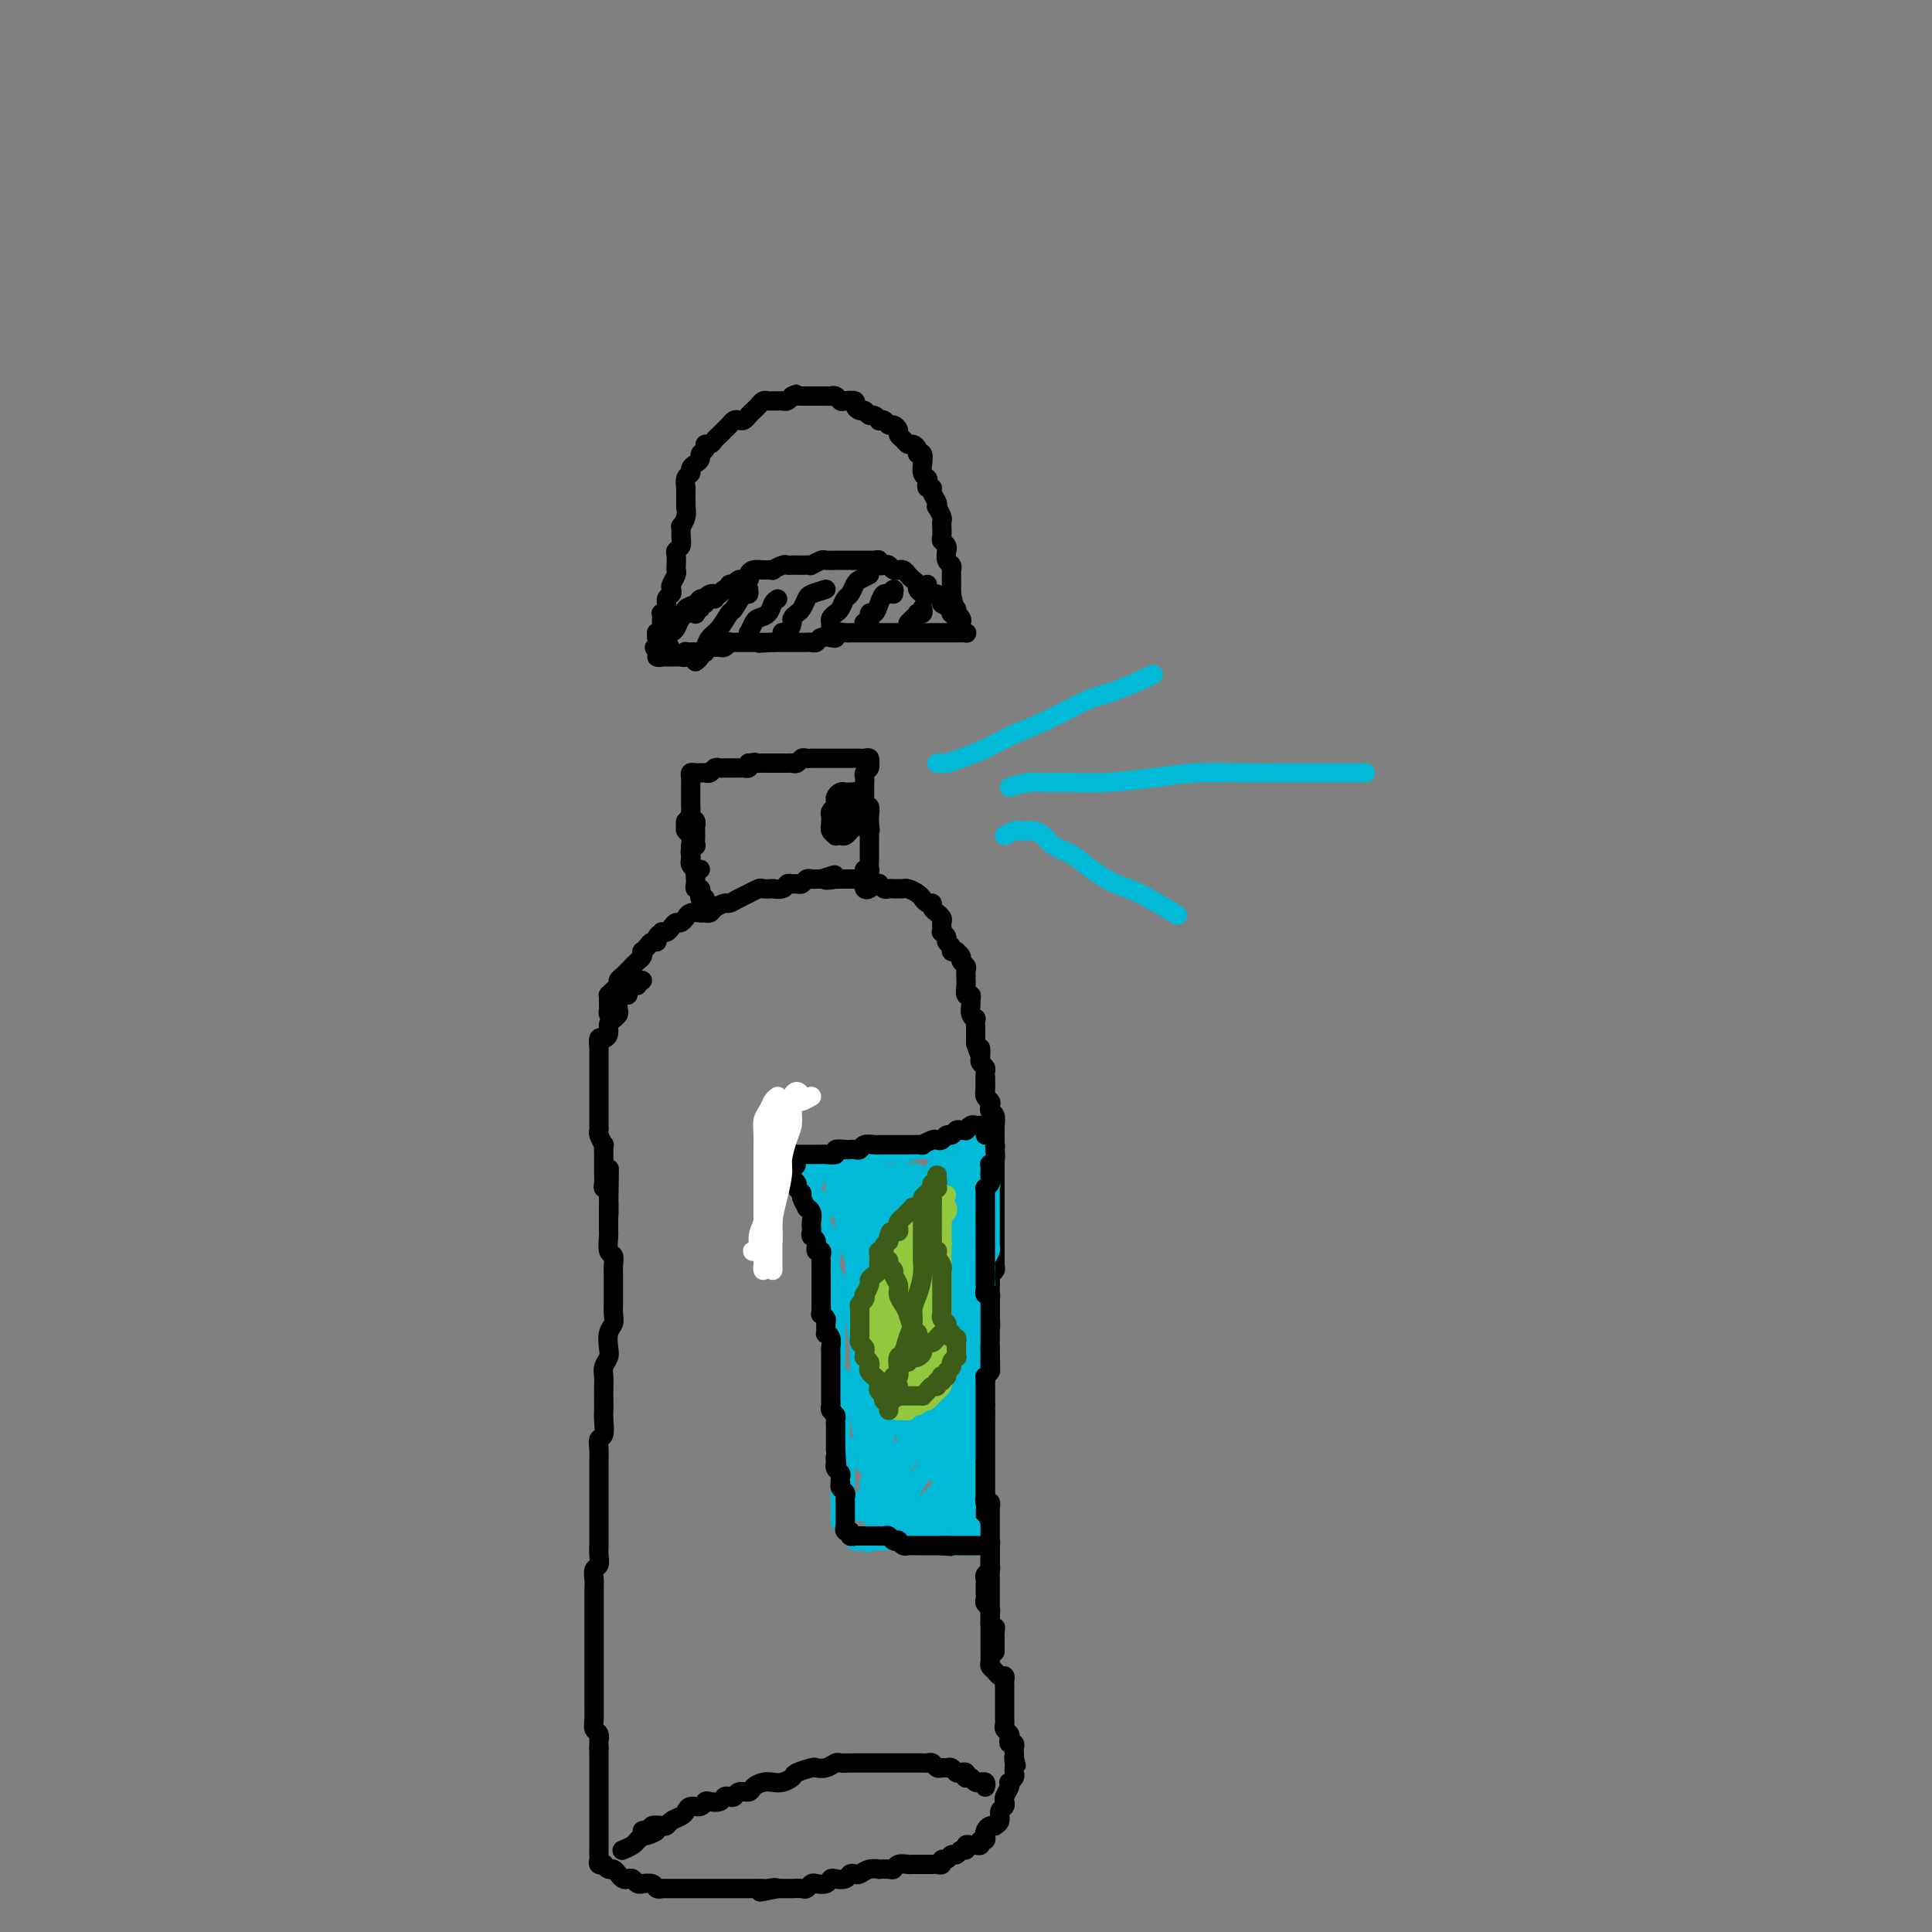 <svg viewBox='0 0 400 400' version='1.1' xmlns='http://www.w3.org/2000/svg' xmlns:xlink='http://www.w3.org/1999/xlink'><rect x="0" y="0" width="400" height="400" fill="#808080" stroke="none"/><g fill='none' stroke='rgb(0,0,0)' stroke-width='4' stroke-linecap='round' stroke-linejoin='round'><path d='M145,180c-0.310,0.090 -0.620,0.179 -1,0c-0.380,-0.179 -0.830,-0.627 -1,-1c-0.170,-0.373 -0.060,-0.673 0,-1c0.060,-0.327 0.069,-0.683 0,-1c-0.069,-0.317 -0.215,-0.595 0,-1c0.215,-0.405 0.790,-0.935 1,-1c0.210,-0.065 0.056,0.337 0,0c-0.056,-0.337 -0.014,-1.414 0,-2c0.014,-0.586 -0.000,-0.682 0,-1c0.000,-0.318 0.014,-0.858 0,-1c-0.014,-0.142 -0.056,0.116 0,0c0.056,-0.116 0.211,-0.605 0,-1c-0.211,-0.395 -0.789,-0.697 -1,-1c-0.211,-0.303 -0.057,-0.606 0,-1c0.057,-0.394 0.015,-0.879 0,-1c-0.015,-0.121 -0.004,0.123 0,0c0.004,-0.123 0.001,-0.611 0,-1c-0.001,-0.389 -0.000,-0.678 0,-1c0.000,-0.322 0.000,-0.678 0,-1c-0.000,-0.322 -0.001,-0.612 0,-1c0.001,-0.388 0.003,-0.874 0,-1c-0.003,-0.126 -0.012,0.110 0,0c0.012,-0.110 0.046,-0.565 0,-1c-0.046,-0.435 -0.171,-0.849 0,-1c0.171,-0.151 0.637,-0.040 1,0c0.363,0.040 0.622,0.007 1,0c0.378,-0.007 0.875,0.012 1,0c0.125,-0.012 -0.122,-0.056 0,0c0.122,0.056 0.611,0.211 1,0c0.389,-0.211 0.677,-0.789 1,-1c0.323,-0.211 0.682,-0.057 1,0c0.318,0.057 0.596,0.015 1,0c0.404,-0.015 0.935,-0.003 1,0c0.065,0.003 -0.336,-0.002 0,0c0.336,0.002 1.410,0.011 2,0c0.590,-0.011 0.697,-0.041 1,0c0.303,0.041 0.801,0.155 1,0c0.199,-0.155 0.100,-0.577 0,-1'/><path d='M155,158c2.050,-0.309 1.176,-0.083 1,0c-0.176,0.083 0.347,0.022 1,0c0.653,-0.022 1.436,-0.006 2,0c0.564,0.006 0.911,0.001 1,0c0.089,-0.001 -0.078,0.001 0,0c0.078,-0.001 0.402,-0.004 1,0c0.598,0.004 1.469,0.015 2,0c0.531,-0.015 0.721,-0.057 1,0c0.279,0.057 0.648,0.211 1,0c0.352,-0.211 0.686,-0.789 1,-1c0.314,-0.211 0.609,-0.057 1,0c0.391,0.057 0.878,0.015 1,0c0.122,-0.015 -0.122,-0.004 0,0c0.122,0.004 0.611,0.001 1,0c0.389,-0.001 0.678,-0.000 1,0c0.322,0.000 0.678,0.000 1,0c0.322,-0.000 0.611,-0.000 1,0c0.389,0.000 0.877,0.000 1,0c0.123,-0.000 -0.121,-0.000 0,0c0.121,0.000 0.606,0.000 1,0c0.394,-0.000 0.697,-0.000 1,0c0.303,0.000 0.606,0.000 1,0c0.394,-0.000 0.880,-0.001 1,0c0.120,0.001 -0.125,0.004 0,0c0.125,-0.004 0.622,-0.016 1,0c0.378,0.016 0.638,0.060 1,0c0.362,-0.060 0.825,-0.223 1,0c0.175,0.223 0.061,0.833 0,1c-0.061,0.167 -0.069,-0.109 0,0c0.069,0.109 0.215,0.603 0,1c-0.215,0.397 -0.790,0.698 -1,1c-0.210,0.302 -0.056,0.606 0,1c0.056,0.394 0.015,0.879 0,1c-0.015,0.121 -0.004,-0.123 0,0c0.004,0.123 -0.000,0.612 0,1c0.000,0.388 0.004,0.677 0,1c-0.004,0.323 -0.015,0.682 0,1c0.015,0.318 0.057,0.596 0,1c-0.057,0.404 -0.211,0.934 0,1c0.211,0.066 0.789,-0.333 1,0c0.211,0.333 0.057,1.397 0,2c-0.057,0.603 -0.016,0.744 0,1c0.016,0.256 0.008,0.628 0,1'/><path d='M180,171c0.309,2.057 0.083,0.200 0,0c-0.083,-0.200 -0.022,1.256 0,2c0.022,0.744 0.006,0.775 0,1c-0.006,0.225 -0.002,0.642 0,1c0.002,0.358 0.002,0.656 0,1c-0.002,0.344 -0.004,0.732 0,1c0.004,0.268 0.015,0.414 0,1c-0.015,0.586 -0.057,1.610 0,2c0.057,0.390 0.212,0.146 0,0c-0.212,-0.146 -0.789,-0.193 -1,0c-0.211,0.193 -0.054,0.627 0,1c0.054,0.373 0.004,0.685 0,1c-0.004,0.315 0.038,0.634 0,1c-0.038,0.366 -0.154,0.778 0,1c0.154,0.222 0.580,0.252 1,0c0.420,-0.252 0.834,-0.786 1,-1c0.166,-0.214 0.083,-0.107 0,0'/><path d='M144,170c-0.310,0.032 -0.620,0.065 -1,0c-0.380,-0.065 -0.830,-0.226 -1,0c-0.170,0.226 -0.060,0.839 0,1c0.060,0.161 0.069,-0.129 0,0c-0.069,0.129 -0.215,0.678 0,1c0.215,0.322 0.790,0.419 1,1c0.210,0.581 0.055,1.647 0,2c-0.055,0.353 -0.011,-0.006 0,0c0.011,0.006 -0.011,0.378 0,1c0.011,0.622 0.055,1.494 0,2c-0.055,0.506 -0.211,0.646 0,1c0.211,0.354 0.788,0.922 1,1c0.212,0.078 0.061,-0.334 0,0c-0.061,0.334 -0.030,1.413 0,2c0.030,0.587 0.060,0.683 0,1c-0.060,0.317 -0.208,0.855 0,1c0.208,0.145 0.774,-0.105 1,0c0.226,0.105 0.112,0.564 0,1c-0.112,0.436 -0.222,0.848 0,1c0.222,0.152 0.778,0.043 1,0c0.222,-0.043 0.111,-0.022 0,0'/><path d='M128,210c-0.309,-0.024 -0.619,-0.048 -1,0c-0.381,0.048 -0.834,0.166 -1,0c-0.166,-0.166 -0.045,-0.618 0,-1c0.045,-0.382 0.015,-0.694 0,-1c-0.015,-0.306 -0.014,-0.607 0,-1c0.014,-0.393 0.041,-0.879 0,-1c-0.041,-0.121 -0.152,0.122 0,0c0.152,-0.122 0.565,-0.610 1,-1c0.435,-0.390 0.890,-0.682 1,-1c0.110,-0.318 -0.125,-0.663 0,-1c0.125,-0.337 0.612,-0.667 1,-1c0.388,-0.333 0.679,-0.667 1,-1c0.321,-0.333 0.674,-0.663 1,-1c0.326,-0.337 0.626,-0.682 1,-1c0.374,-0.318 0.821,-0.611 1,-1c0.179,-0.389 0.091,-0.874 0,-1c-0.091,-0.126 -0.183,0.107 0,0c0.183,-0.107 0.641,-0.554 1,-1c0.359,-0.446 0.617,-0.890 1,-1c0.383,-0.110 0.890,0.115 1,0c0.110,-0.115 -0.178,-0.569 0,-1c0.178,-0.431 0.821,-0.837 1,-1c0.179,-0.163 -0.107,-0.081 0,0c0.107,0.081 0.607,0.161 1,0c0.393,-0.161 0.679,-0.564 1,-1c0.321,-0.436 0.676,-0.905 1,-1c0.324,-0.095 0.615,0.185 1,0c0.385,-0.185 0.862,-0.834 1,-1c0.138,-0.166 -0.065,0.152 0,0c0.065,-0.152 0.398,-0.776 1,-1c0.602,-0.224 1.475,-0.050 2,0c0.525,0.050 0.703,-0.024 1,0c0.297,0.024 0.712,0.147 1,0c0.288,-0.147 0.449,-0.565 1,-1c0.551,-0.435 1.491,-0.886 2,-1c0.509,-0.114 0.588,0.109 1,0c0.412,-0.109 1.156,-0.551 2,-1c0.844,-0.449 1.789,-0.905 2,-1c0.211,-0.095 -0.313,0.170 0,0c0.313,-0.170 1.464,-0.777 2,-1c0.536,-0.223 0.458,-0.064 1,0c0.542,0.064 1.703,0.031 2,0c0.297,-0.031 -0.271,-0.061 0,0c0.271,0.061 1.382,0.214 2,0c0.618,-0.214 0.743,-0.793 1,-1c0.257,-0.207 0.646,-0.041 1,0c0.354,0.041 0.672,-0.041 1,0c0.328,0.041 0.665,0.207 1,0c0.335,-0.207 0.667,-0.788 1,-1c0.333,-0.212 0.667,-0.057 1,0c0.333,0.057 0.667,0.016 1,0c0.333,-0.016 0.667,-0.008 1,0'/><path d='M170,182c5.207,-1.702 1.724,-0.456 1,0c-0.724,0.456 1.311,0.122 2,0c0.689,-0.122 0.031,-0.033 0,0c-0.031,0.033 0.565,0.009 1,0c0.435,-0.009 0.708,-0.002 1,0c0.292,0.002 0.603,-0.000 1,0c0.397,0.000 0.880,0.004 1,0c0.120,-0.004 -0.123,-0.015 0,0c0.123,0.015 0.611,0.057 1,0c0.389,-0.057 0.678,-0.212 1,0c0.322,0.212 0.678,0.793 1,1c0.322,0.207 0.611,0.041 1,0c0.389,-0.041 0.877,0.041 1,0c0.123,-0.041 -0.121,-0.207 0,0c0.121,0.207 0.606,0.788 1,1c0.394,0.212 0.697,0.057 1,0c0.303,-0.057 0.605,-0.016 1,0c0.395,0.016 0.883,0.007 1,0c0.117,-0.007 -0.136,-0.012 0,0c0.136,0.012 0.663,0.041 1,0c0.337,-0.041 0.485,-0.151 1,0c0.515,0.151 1.396,0.561 2,1c0.604,0.439 0.931,0.905 1,1c0.069,0.095 -0.121,-0.181 0,0c0.121,0.181 0.553,0.818 1,1c0.447,0.182 0.908,-0.092 1,0c0.092,0.092 -0.186,0.549 0,1c0.186,0.451 0.834,0.894 1,1c0.166,0.106 -0.151,-0.125 0,0c0.151,0.125 0.772,0.607 1,1c0.228,0.393 0.065,0.697 0,1c-0.065,0.303 -0.033,0.606 0,1c0.033,0.394 0.065,0.879 0,1c-0.065,0.121 -0.229,-0.121 0,0c0.229,0.121 0.850,0.607 1,1c0.150,0.393 -0.171,0.693 0,1c0.171,0.307 0.835,0.621 1,1c0.165,0.379 -0.167,0.822 0,1c0.167,0.178 0.833,0.089 1,0c0.167,-0.089 -0.166,-0.179 0,0c0.166,0.179 0.829,0.626 1,1c0.171,0.374 -0.150,0.674 0,1c0.150,0.326 0.772,0.679 1,1c0.228,0.321 0.061,0.609 0,1c-0.061,0.391 -0.017,0.883 0,1c0.017,0.117 0.008,-0.141 0,0c-0.008,0.141 -0.016,0.682 0,1c0.016,0.318 0.057,0.413 0,1c-0.057,0.587 -0.212,1.666 0,2c0.212,0.334 0.793,-0.078 1,0c0.207,0.078 0.041,0.646 0,1c-0.041,0.354 0.041,0.494 0,1c-0.041,0.506 -0.207,1.378 0,2c0.207,0.622 0.788,0.993 1,1c0.212,0.007 0.057,-0.349 0,0c-0.057,0.349 -0.015,1.403 0,2c0.015,0.597 0.004,0.738 0,1c-0.004,0.262 -0.001,0.646 0,1c0.001,0.354 0.001,0.677 0,1'/><path d='M202,216c1.311,4.201 1.087,1.703 1,1c-0.087,-0.703 -0.037,0.389 0,1c0.037,0.611 0.063,0.741 0,1c-0.063,0.259 -0.213,0.647 0,1c0.213,0.353 0.789,0.672 1,1c0.211,0.328 0.057,0.665 0,1c-0.057,0.335 -0.016,0.667 0,1c0.016,0.333 0.008,0.667 0,1c-0.008,0.333 -0.016,0.666 0,1c0.016,0.334 0.057,0.671 0,1c-0.057,0.329 -0.211,0.651 0,1c0.211,0.349 0.789,0.724 1,1c0.211,0.276 0.057,0.454 0,1c-0.057,0.546 -0.016,1.459 0,2c0.016,0.541 0.008,0.708 0,1c-0.008,0.292 -0.016,0.707 0,1c0.016,0.293 0.057,0.463 0,1c-0.057,0.537 -0.211,1.439 0,2c0.211,0.561 0.789,0.781 1,1c0.211,0.219 0.057,0.439 0,1c-0.057,0.561 -0.015,1.464 0,2c0.015,0.536 0.004,0.707 0,1c-0.004,0.293 -0.001,0.709 0,1c0.001,0.291 0.000,0.458 0,1c-0.000,0.542 -0.000,1.458 0,2c0.000,0.542 0.000,0.709 0,1c-0.000,0.291 -0.000,0.707 0,1c0.000,0.293 0.000,0.464 0,1c-0.000,0.536 -0.000,1.439 0,2c0.000,0.561 0.000,0.781 0,1c-0.000,0.219 -0.000,0.439 0,1c0.000,0.561 0.000,1.465 0,2c-0.000,0.535 -0.000,0.702 0,1c0.000,0.298 0.000,0.728 0,1c-0.000,0.272 -0.000,0.388 0,1c0.000,0.612 0.001,1.722 0,2c-0.001,0.278 -0.004,-0.276 0,0c0.004,0.276 0.015,1.382 0,2c-0.015,0.618 -0.057,0.747 0,1c0.057,0.253 0.211,0.631 0,1c-0.211,0.369 -0.789,0.728 -1,1c-0.211,0.272 -0.057,0.458 0,1c0.057,0.542 0.015,1.441 0,2c-0.015,0.559 -0.004,0.779 0,1c0.004,0.221 0.002,0.444 0,1c-0.002,0.556 -0.004,1.443 0,2c0.004,0.557 0.015,0.782 0,1c-0.015,0.218 -0.057,0.429 0,1c0.057,0.571 0.211,1.501 0,2c-0.211,0.499 -0.789,0.566 -1,1c-0.211,0.434 -0.057,1.233 0,2c0.057,0.767 0.015,1.501 0,2c-0.015,0.499 -0.004,0.764 0,1c0.004,0.236 0.001,0.443 0,1c-0.001,0.557 -0.000,1.462 0,2c0.000,0.538 0.000,0.707 0,1c-0.000,0.293 -0.000,0.708 0,1c0.000,0.292 0.000,0.460 0,1c-0.000,0.540 -0.000,1.453 0,2c0.000,0.547 0.000,0.728 0,1c-0.000,0.272 -0.000,0.636 0,1'/><path d='M204,291c-0.309,8.769 -0.083,3.693 0,2c0.083,-1.693 0.022,-0.003 0,1c-0.022,1.003 -0.006,1.319 0,2c0.006,0.681 0.002,1.727 0,2c-0.002,0.273 -0.000,-0.226 0,0c0.000,0.226 0.000,1.178 0,2c-0.000,0.822 -0.000,1.516 0,2c0.000,0.484 0.000,0.759 0,1c-0.000,0.241 -0.000,0.450 0,1c0.000,0.550 0.000,1.443 0,2c-0.000,0.557 -0.000,0.778 0,1c0.000,0.222 0.000,0.444 0,1c-0.000,0.556 -0.000,1.444 0,2c0.000,0.556 0.000,0.778 0,1c-0.000,0.222 -0.001,0.444 0,1c0.001,0.556 0.004,1.444 0,2c-0.004,0.556 -0.015,0.778 0,1c0.015,0.222 0.057,0.443 0,1c-0.057,0.557 -0.211,1.448 0,2c0.211,0.552 0.789,0.763 1,1c0.211,0.237 0.057,0.500 0,1c-0.057,0.500 -0.015,1.237 0,2c0.015,0.763 0.004,1.551 0,2c-0.004,0.449 -0.001,0.558 0,1c0.001,0.442 0.000,1.218 0,2c-0.000,0.782 -0.000,1.571 0,2c0.000,0.429 0.000,0.496 0,1c-0.000,0.504 -0.000,1.443 0,2c0.000,0.557 0.000,0.731 0,1c-0.000,0.269 -0.000,0.632 0,1c0.000,0.368 -0.000,0.742 0,1c0.000,0.258 0.000,0.401 0,1c-0.000,0.599 -0.000,1.653 0,2c0.000,0.347 0.000,-0.013 0,0c-0.000,0.013 -0.000,0.399 0,1c0.000,0.601 0.000,1.418 0,2c-0.000,0.582 -0.001,0.930 0,1c0.001,0.070 0.003,-0.136 0,0c-0.003,0.136 -0.012,0.615 0,1c0.012,0.385 0.046,0.677 0,1c-0.046,0.323 -0.170,0.678 0,1c0.170,0.322 0.634,0.610 1,1c0.366,0.390 0.634,0.882 1,1c0.366,0.118 0.830,-0.137 1,0c0.170,0.137 0.046,0.666 0,1c-0.046,0.334 -0.012,0.475 0,1c0.012,0.525 0.003,1.436 0,2c-0.003,0.564 -0.001,0.781 0,1c0.001,0.219 -0.001,0.440 0,1c0.001,0.560 0.004,1.460 0,2c-0.004,0.540 -0.015,0.722 0,1c0.015,0.278 0.056,0.653 0,1c-0.056,0.347 -0.207,0.667 0,1c0.207,0.333 0.774,0.681 1,1c0.226,0.319 0.113,0.610 0,1c-0.113,0.390 -0.226,0.878 0,1c0.226,0.122 0.793,-0.122 1,0c0.207,0.122 0.056,0.610 0,1c-0.056,0.390 -0.016,0.683 0,1c0.016,0.317 0.008,0.659 0,1'/><path d='M210,364c0.774,3.046 0.208,0.661 0,0c-0.208,-0.661 -0.060,0.401 0,1c0.060,0.599 0.030,0.734 0,1c-0.030,0.266 -0.060,0.662 0,1c0.060,0.338 0.208,0.619 0,1c-0.208,0.381 -0.774,0.863 -1,1c-0.226,0.137 -0.113,-0.069 0,0c0.113,0.069 0.228,0.414 0,1c-0.228,0.586 -0.797,1.413 -1,2c-0.203,0.587 -0.039,0.934 0,1c0.039,0.066 -0.046,-0.150 0,0c0.046,0.150 0.223,0.667 0,1c-0.223,0.333 -0.847,0.481 -1,1c-0.153,0.519 0.166,1.410 0,2c-0.166,0.590 -0.815,0.879 -1,1c-0.185,0.121 0.095,0.075 0,0c-0.095,-0.075 -0.565,-0.179 -1,0c-0.435,0.179 -0.834,0.640 -1,1c-0.166,0.360 -0.100,0.618 0,1c0.100,0.382 0.234,0.887 0,1c-0.234,0.113 -0.837,-0.167 -1,0c-0.163,0.167 0.115,0.781 0,1c-0.115,0.219 -0.622,0.044 -1,0c-0.378,-0.044 -0.626,0.045 -1,0c-0.374,-0.045 -0.874,-0.223 -1,0c-0.126,0.223 0.121,0.849 0,1c-0.121,0.151 -0.611,-0.171 -1,0c-0.389,0.171 -0.678,0.834 -1,1c-0.322,0.166 -0.678,-0.166 -1,0c-0.322,0.166 -0.611,0.829 -1,1c-0.389,0.171 -0.878,-0.150 -1,0c-0.122,0.150 0.122,0.772 0,1c-0.122,0.228 -0.610,0.061 -1,0c-0.390,-0.061 -0.682,-0.016 -1,0c-0.318,0.016 -0.662,0.005 -1,0c-0.338,-0.005 -0.672,-0.002 -1,0c-0.328,0.002 -0.652,0.004 -1,0c-0.348,-0.004 -0.722,-0.015 -1,0c-0.278,0.015 -0.461,0.057 -1,0c-0.539,-0.057 -1.435,-0.211 -2,0c-0.565,0.211 -0.798,0.788 -1,1c-0.202,0.212 -0.372,0.061 -1,0c-0.628,-0.061 -1.712,-0.030 -2,0c-0.288,0.030 0.221,0.060 0,0c-0.221,-0.060 -1.171,-0.208 -2,0c-0.829,0.208 -1.535,0.774 -2,1c-0.465,0.226 -0.688,0.112 -1,0c-0.312,-0.112 -0.712,-0.222 -1,0c-0.288,0.222 -0.462,0.778 -1,1c-0.538,0.222 -1.439,0.111 -2,0c-0.561,-0.111 -0.780,-0.222 -1,0c-0.220,0.222 -0.439,0.777 -1,1c-0.561,0.223 -1.465,0.112 -2,0c-0.535,-0.112 -0.703,-0.226 -1,0c-0.297,0.226 -0.724,0.793 -1,1c-0.276,0.207 -0.403,0.056 -1,0c-0.597,-0.056 -1.666,-0.015 -2,0c-0.334,0.015 0.065,0.004 0,0c-0.065,-0.004 -0.594,-0.001 -1,0c-0.406,0.001 -0.687,0.000 -1,0c-0.313,-0.000 -0.656,-0.000 -1,0'/><path d='M161,391c-6.678,1.392 -2.371,0.373 -1,0c1.371,-0.373 -0.192,-0.100 -1,0c-0.808,0.100 -0.861,0.027 -1,0c-0.139,-0.027 -0.365,-0.007 -1,0c-0.635,0.007 -1.681,0.002 -2,0c-0.319,-0.002 0.087,-0.001 0,0c-0.087,0.001 -0.666,0.000 -1,0c-0.334,-0.000 -0.422,-0.000 -1,0c-0.578,0.000 -1.646,0.000 -2,0c-0.354,-0.000 0.006,-0.000 0,0c-0.006,0.000 -0.379,0.000 -1,0c-0.621,-0.000 -1.490,-0.000 -2,0c-0.510,0.000 -0.660,0.000 -1,0c-0.340,-0.000 -0.869,-0.000 -1,0c-0.131,0.000 0.138,0.000 0,0c-0.138,-0.000 -0.681,-0.000 -1,0c-0.319,0.000 -0.415,0.000 -1,0c-0.585,-0.000 -1.661,-0.000 -2,0c-0.339,0.000 0.059,0.000 0,0c-0.059,-0.000 -0.575,-0.000 -1,0c-0.425,0.000 -0.758,0.001 -1,0c-0.242,-0.001 -0.392,-0.004 -1,0c-0.608,0.004 -1.673,0.015 -2,0c-0.327,-0.015 0.085,-0.057 0,0c-0.085,0.057 -0.667,0.212 -1,0c-0.333,-0.212 -0.418,-0.793 -1,-1c-0.582,-0.207 -1.662,-0.042 -2,0c-0.338,0.042 0.064,-0.040 0,0c-0.064,0.040 -0.596,0.203 -1,0c-0.404,-0.203 -0.682,-0.771 -1,-1c-0.318,-0.229 -0.677,-0.118 -1,0c-0.323,0.118 -0.611,0.243 -1,0c-0.389,-0.243 -0.879,-0.853 -1,-1c-0.121,-0.147 0.126,0.171 0,0c-0.126,-0.171 -0.626,-0.830 -1,-1c-0.374,-0.170 -0.622,0.148 -1,0c-0.378,-0.148 -0.886,-0.761 -1,-1c-0.114,-0.239 0.166,-0.105 0,0c-0.166,0.105 -0.776,0.182 -1,0c-0.224,-0.182 -0.060,-0.623 0,-1c0.060,-0.377 0.016,-0.692 0,-1c-0.016,-0.308 -0.004,-0.611 0,-1c0.004,-0.389 0.001,-0.865 0,-1c-0.001,-0.135 -0.000,0.069 0,0c0.000,-0.069 0.000,-0.413 0,-1c-0.000,-0.587 -0.000,-1.418 0,-2c0.000,-0.582 0.000,-0.915 0,-1c-0.000,-0.085 -0.000,0.080 0,0c0.000,-0.080 0.000,-0.403 0,-1c-0.000,-0.597 -0.000,-1.468 0,-2c0.000,-0.532 0.000,-0.725 0,-1c-0.000,-0.275 -0.000,-0.633 0,-1c0.000,-0.367 0.000,-0.742 0,-1c-0.000,-0.258 -0.000,-0.400 0,-1c0.000,-0.600 0.000,-1.657 0,-2c-0.000,-0.343 -0.000,0.029 0,0c0.000,-0.029 0.000,-0.458 0,-1c-0.000,-0.542 -0.000,-1.197 0,-2c0.000,-0.803 0.000,-1.755 0,-2c-0.000,-0.245 -0.000,0.216 0,0c0.000,-0.216 0.000,-1.108 0,-2'/><path d='M124,362c-0.016,-4.113 -0.057,-2.397 0,-2c0.057,0.397 0.211,-0.526 0,-1c-0.211,-0.474 -0.789,-0.498 -1,-1c-0.211,-0.502 -0.057,-1.481 0,-2c0.057,-0.519 0.015,-0.577 0,-1c-0.015,-0.423 -0.004,-1.212 0,-2c0.004,-0.788 0.001,-1.576 0,-2c-0.001,-0.424 -0.000,-0.485 0,-1c0.000,-0.515 0.000,-1.485 0,-2c-0.000,-0.515 -0.000,-0.576 0,-1c0.000,-0.424 0.000,-1.212 0,-2c-0.000,-0.788 -0.000,-1.577 0,-2c0.000,-0.423 -0.000,-0.480 0,-1c0.000,-0.520 0.000,-1.504 0,-2c-0.000,-0.496 -0.000,-0.504 0,-1c0.000,-0.496 0.000,-1.480 0,-2c-0.000,-0.520 -0.000,-0.576 0,-1c0.000,-0.424 0.000,-1.215 0,-2c-0.000,-0.785 -0.001,-1.562 0,-2c0.001,-0.438 0.004,-0.536 0,-1c-0.004,-0.464 -0.015,-1.293 0,-2c0.015,-0.707 0.057,-1.293 0,-2c-0.057,-0.707 -0.211,-1.536 0,-2c0.211,-0.464 0.789,-0.562 1,-1c0.211,-0.438 0.057,-1.216 0,-2c-0.057,-0.784 -0.015,-1.575 0,-2c0.015,-0.425 0.004,-0.485 0,-1c-0.004,-0.515 -0.001,-1.485 0,-2c0.001,-0.515 0.000,-0.575 0,-1c-0.000,-0.425 -0.000,-1.216 0,-2c0.000,-0.784 0.000,-1.561 0,-2c-0.000,-0.439 -0.000,-0.539 0,-1c0.000,-0.461 0.000,-1.282 0,-2c-0.000,-0.718 -0.001,-1.334 0,-2c0.001,-0.666 0.004,-1.381 0,-2c-0.004,-0.619 -0.015,-1.142 0,-2c0.015,-0.858 0.057,-2.050 0,-3c-0.057,-0.950 -0.211,-1.657 0,-2c0.211,-0.343 0.789,-0.322 1,-1c0.211,-0.678 0.057,-2.054 0,-3c-0.057,-0.946 -0.016,-1.461 0,-2c0.016,-0.539 0.008,-1.103 0,-2c-0.008,-0.897 -0.016,-2.126 0,-3c0.016,-0.874 0.056,-1.393 0,-2c-0.056,-0.607 -0.207,-1.303 0,-2c0.207,-0.697 0.774,-1.394 1,-2c0.226,-0.606 0.113,-1.122 0,-2c-0.113,-0.878 -0.226,-2.117 0,-3c0.226,-0.883 0.793,-1.409 1,-2c0.207,-0.591 0.056,-1.246 0,-2c-0.056,-0.754 -0.015,-1.605 0,-2c0.015,-0.395 0.005,-0.334 0,-1c-0.005,-0.666 -0.005,-2.060 0,-3c0.005,-0.940 0.015,-1.425 0,-2c-0.015,-0.575 -0.057,-1.238 0,-2c0.057,-0.762 0.211,-1.622 0,-2c-0.211,-0.378 -0.789,-0.275 -1,-1c-0.211,-0.725 -0.057,-2.277 0,-3c0.057,-0.723 0.015,-0.618 0,-1c-0.015,-0.382 -0.004,-1.252 0,-2c0.004,-0.748 0.002,-1.374 0,-2'/><path d='M126,251c0.293,-17.307 0.026,-5.075 0,-1c-0.026,4.075 0.189,-0.007 0,-2c-0.189,-1.993 -0.783,-1.895 -1,-2c-0.217,-0.105 -0.058,-0.412 0,-1c0.058,-0.588 0.015,-1.458 0,-2c-0.015,-0.542 -0.003,-0.756 0,-1c0.003,-0.244 -0.003,-0.517 0,-1c0.003,-0.483 0.015,-1.176 0,-2c-0.015,-0.824 -0.057,-1.779 0,-2c0.057,-0.221 0.211,0.291 0,0c-0.211,-0.291 -0.789,-1.386 -1,-2c-0.211,-0.614 -0.057,-0.746 0,-1c0.057,-0.254 0.015,-0.631 0,-1c-0.015,-0.369 -0.004,-0.729 0,-1c0.004,-0.271 0.001,-0.454 0,-1c-0.001,-0.546 -0.000,-1.456 0,-2c0.000,-0.544 0.000,-0.723 0,-1c-0.000,-0.277 -0.000,-0.652 0,-1c0.000,-0.348 0.000,-0.671 0,-1c-0.000,-0.329 -0.000,-0.666 0,-1c0.000,-0.334 -0.000,-0.667 0,-1c0.000,-0.333 0.000,-0.666 0,-1c-0.000,-0.334 -0.000,-0.667 0,-1c0.000,-0.333 0.000,-0.665 0,-1c-0.000,-0.335 -0.001,-0.672 0,-1c0.001,-0.328 0.003,-0.648 0,-1c-0.003,-0.352 -0.011,-0.737 0,-1c0.011,-0.263 0.041,-0.403 0,-1c-0.041,-0.597 -0.152,-1.651 0,-2c0.152,-0.349 0.566,0.008 1,0c0.434,-0.008 0.887,-0.383 1,-1c0.113,-0.617 -0.114,-1.478 0,-2c0.114,-0.522 0.569,-0.704 1,-1c0.431,-0.296 0.837,-0.706 1,-1c0.163,-0.294 0.081,-0.474 0,-1c-0.081,-0.526 -0.163,-1.399 0,-2c0.163,-0.601 0.569,-0.931 1,-1c0.431,-0.069 0.885,0.121 1,0c0.115,-0.121 -0.109,-0.554 0,-1c0.109,-0.446 0.551,-0.904 1,-1c0.449,-0.096 0.904,0.170 1,0c0.096,-0.170 -0.166,-0.777 0,-1c0.166,-0.223 0.762,-0.064 1,0c0.238,0.064 0.119,0.032 0,0'/><path d='M174,166c0.000,0.446 0.000,0.893 0,1c-0.000,0.107 -0.001,-0.125 0,0c0.001,0.125 0.004,0.608 0,1c-0.004,0.392 -0.016,0.694 0,1c0.016,0.306 0.060,0.618 0,1c-0.060,0.382 -0.223,0.834 0,1c0.223,0.166 0.830,0.044 1,0c0.170,-0.044 -0.099,-0.012 0,0c0.099,0.012 0.567,0.004 1,0c0.433,-0.004 0.833,-0.004 1,0c0.167,0.004 0.101,0.012 0,0c-0.101,-0.012 -0.237,-0.044 0,0c0.237,0.044 0.848,0.166 1,0c0.152,-0.166 -0.156,-0.618 0,-1c0.156,-0.382 0.775,-0.693 1,-1c0.225,-0.307 0.058,-0.608 0,-1c-0.058,-0.392 -0.005,-0.875 0,-1c0.005,-0.125 -0.037,0.106 0,0c0.037,-0.106 0.154,-0.550 0,-1c-0.154,-0.450 -0.580,-0.905 -1,-1c-0.420,-0.095 -0.833,0.171 -1,0c-0.167,-0.171 -0.086,-0.779 0,-1c0.086,-0.221 0.177,-0.056 0,0c-0.177,0.056 -0.622,0.004 -1,0c-0.378,-0.004 -0.690,0.041 -1,0c-0.310,-0.041 -0.618,-0.170 -1,0c-0.382,0.170 -0.838,0.637 -1,1c-0.162,0.363 -0.029,0.622 0,1c0.029,0.378 -0.045,0.874 0,1c0.045,0.126 0.208,-0.120 0,0c-0.208,0.120 -0.788,0.606 -1,1c-0.212,0.394 -0.058,0.697 0,1c0.058,0.303 0.020,0.607 0,1c-0.020,0.393 -0.020,0.876 0,1c0.020,0.124 0.061,-0.111 0,0c-0.061,0.111 -0.224,0.566 0,1c0.224,0.434 0.833,0.845 1,1c0.167,0.155 -0.109,0.052 0,0c0.109,-0.052 0.604,-0.053 1,0c0.396,0.053 0.694,0.158 1,0c0.306,-0.158 0.622,-0.581 1,-1c0.378,-0.419 0.819,-0.833 1,-1c0.181,-0.167 0.101,-0.086 0,0c-0.101,0.086 -0.223,0.178 0,0c0.223,-0.178 0.791,-0.625 1,-1c0.209,-0.375 0.060,-0.679 0,-1c-0.060,-0.321 -0.030,-0.661 0,-1'/><path d='M178,168c0.833,-1.000 0.417,-1.001 0,-1c-0.417,0.001 -0.833,0.004 -1,0c-0.167,-0.004 -0.083,-0.015 0,0c0.083,0.015 0.167,0.056 0,0c-0.167,-0.056 -0.583,-0.207 -1,0c-0.417,0.207 -0.833,0.774 -1,1c-0.167,0.226 -0.083,0.113 0,0'/><path d='M137,133c-0.031,0.122 -0.062,0.244 0,0c0.062,-0.244 0.217,-0.853 0,-1c-0.217,-0.147 -0.804,0.168 -1,0c-0.196,-0.168 0.000,-0.820 0,-1c-0.000,-0.180 -0.196,0.110 0,0c0.196,-0.110 0.785,-0.622 1,-1c0.215,-0.378 0.057,-0.623 0,-1c-0.057,-0.377 -0.011,-0.888 0,-1c0.011,-0.112 -0.012,0.173 0,0c0.012,-0.173 0.060,-0.806 0,-1c-0.060,-0.194 -0.226,0.050 0,0c0.226,-0.050 0.844,-0.394 1,-1c0.156,-0.606 -0.151,-1.476 0,-2c0.151,-0.524 0.758,-0.704 1,-1c0.242,-0.296 0.117,-0.708 0,-1c-0.117,-0.292 -0.227,-0.463 0,-1c0.227,-0.537 0.792,-1.439 1,-2c0.208,-0.561 0.060,-0.779 0,-1c-0.060,-0.221 -0.030,-0.443 0,-1c0.030,-0.557 0.061,-1.450 0,-2c-0.061,-0.550 -0.213,-0.759 0,-1c0.213,-0.241 0.793,-0.515 1,-1c0.207,-0.485 0.041,-1.182 0,-2c-0.041,-0.818 0.041,-1.759 0,-2c-0.041,-0.241 -0.207,0.217 0,0c0.207,-0.217 0.788,-1.110 1,-2c0.212,-0.890 0.057,-1.778 0,-2c-0.057,-0.222 -0.016,0.221 0,0c0.016,-0.221 0.008,-1.106 0,-2c-0.008,-0.894 -0.017,-1.798 0,-2c0.017,-0.202 0.060,0.297 0,0c-0.060,-0.297 -0.222,-1.389 0,-2c0.222,-0.611 0.829,-0.741 1,-1c0.171,-0.259 -0.094,-0.646 0,-1c0.094,-0.354 0.546,-0.673 1,-1c0.454,-0.327 0.909,-0.661 1,-1c0.091,-0.339 -0.183,-0.682 0,-1c0.183,-0.318 0.823,-0.610 1,-1c0.177,-0.390 -0.107,-0.878 0,-1c0.107,-0.122 0.606,0.122 1,0c0.394,-0.122 0.683,-0.611 1,-1c0.317,-0.389 0.662,-0.679 1,-1c0.338,-0.321 0.668,-0.674 1,-1c0.332,-0.326 0.666,-0.626 1,-1c0.334,-0.374 0.667,-0.821 1,-1c0.333,-0.179 0.667,-0.089 1,0c0.333,0.089 0.667,0.178 1,0c0.333,-0.178 0.667,-0.622 1,-1c0.333,-0.378 0.667,-0.690 1,-1c0.333,-0.310 0.667,-0.619 1,-1c0.333,-0.381 0.667,-0.834 1,-1c0.333,-0.166 0.667,-0.044 1,0c0.333,0.044 0.667,0.009 1,0c0.333,-0.009 0.667,0.008 1,0c0.333,-0.008 0.667,-0.041 1,0c0.333,0.041 0.667,0.154 1,0c0.333,-0.154 0.667,-0.577 1,-1'/><path d='M164,82c1.809,-0.774 0.330,-0.207 0,0c-0.330,0.207 0.488,0.056 1,0c0.512,-0.056 0.718,-0.015 1,0c0.282,0.015 0.639,0.004 1,0c0.361,-0.004 0.727,-0.002 1,0c0.273,0.002 0.455,0.004 1,0c0.545,-0.004 1.454,-0.015 2,0c0.546,0.015 0.728,0.056 1,0c0.272,-0.056 0.632,-0.208 1,0c0.368,0.208 0.743,0.778 1,1c0.257,0.222 0.398,0.097 1,0c0.602,-0.097 1.667,-0.166 2,0c0.333,0.166 -0.066,0.565 0,1c0.066,0.435 0.596,0.905 1,1c0.404,0.095 0.682,-0.184 1,0c0.318,0.184 0.677,0.833 1,1c0.323,0.167 0.612,-0.147 1,0c0.388,0.147 0.877,0.757 1,1c0.123,0.243 -0.121,0.121 0,0c0.121,-0.121 0.606,-0.240 1,0c0.394,0.240 0.697,0.837 1,1c0.303,0.163 0.606,-0.110 1,0c0.394,0.110 0.879,0.603 1,1c0.121,0.397 -0.121,0.697 0,1c0.121,0.303 0.606,0.607 1,1c0.394,0.393 0.698,0.874 1,1c0.302,0.126 0.603,-0.102 1,0c0.397,0.102 0.891,0.533 1,1c0.109,0.467 -0.168,0.969 0,1c0.168,0.031 0.781,-0.409 1,0c0.219,0.409 0.045,1.667 0,2c-0.045,0.333 0.039,-0.261 0,0c-0.039,0.261 -0.203,1.376 0,2c0.203,0.624 0.771,0.758 1,1c0.229,0.242 0.118,0.593 0,1c-0.118,0.407 -0.241,0.870 0,1c0.241,0.130 0.848,-0.072 1,0c0.152,0.072 -0.152,0.418 0,1c0.152,0.582 0.759,1.398 1,2c0.241,0.602 0.117,0.989 0,1c-0.117,0.011 -0.228,-0.353 0,0c0.228,0.353 0.793,1.422 1,2c0.207,0.578 0.054,0.666 0,1c-0.054,0.334 -0.011,0.915 0,1c0.011,0.085 -0.011,-0.327 0,0c0.011,0.327 0.056,1.392 0,2c-0.056,0.608 -0.212,0.758 0,1c0.212,0.242 0.793,0.575 1,1c0.207,0.425 0.041,0.941 0,1c-0.041,0.059 0.041,-0.340 0,0c-0.041,0.340 -0.207,1.418 0,2c0.207,0.582 0.788,0.667 1,1c0.212,0.333 0.057,0.915 0,1c-0.057,0.085 -0.015,-0.327 0,0c0.015,0.327 0.004,1.394 0,2c-0.004,0.606 -0.001,0.750 0,1c0.001,0.250 0.000,0.606 0,1c-0.000,0.394 -0.000,0.827 0,1c0.000,0.173 0.000,0.087 0,0'/><path d='M197,123c1.099,4.818 0.346,1.865 0,1c-0.346,-0.865 -0.285,0.360 0,1c0.285,0.640 0.795,0.696 1,1c0.205,0.304 0.107,0.855 0,1c-0.107,0.145 -0.221,-0.115 0,0c0.221,0.115 0.778,0.605 1,1c0.222,0.395 0.109,0.694 0,1c-0.109,0.306 -0.214,0.618 0,1c0.214,0.382 0.748,0.834 1,1c0.252,0.166 0.223,0.044 0,0c-0.223,-0.044 -0.638,-0.012 -1,0c-0.362,0.012 -0.671,0.003 -1,0c-0.329,-0.003 -0.680,-0.001 -1,0c-0.320,0.001 -0.611,0.000 -1,0c-0.389,-0.000 -0.878,-0.000 -1,0c-0.122,0.000 0.121,0.000 0,0c-0.121,-0.000 -0.606,-0.000 -1,0c-0.394,0.000 -0.697,0.000 -1,0c-0.303,-0.000 -0.606,-0.000 -1,0c-0.394,0.000 -0.878,0.000 -1,0c-0.122,-0.000 0.117,-0.000 0,0c-0.117,0.000 -0.590,0.000 -1,0c-0.410,-0.000 -0.758,0.000 -1,0c-0.242,-0.000 -0.379,-0.000 -1,0c-0.621,0.000 -1.725,0.000 -2,0c-0.275,-0.000 0.278,-0.000 0,0c-0.278,0.000 -1.388,0.000 -2,0c-0.612,-0.000 -0.727,-0.000 -1,0c-0.273,0.000 -0.703,0.000 -1,0c-0.297,-0.000 -0.461,-0.000 -1,0c-0.539,0.000 -1.453,0.000 -2,0c-0.547,-0.000 -0.729,-0.001 -1,0c-0.271,0.001 -0.632,0.004 -1,0c-0.368,-0.004 -0.741,-0.015 -1,0c-0.259,0.015 -0.402,0.056 -1,0c-0.598,-0.056 -1.652,-0.207 -2,0c-0.348,0.207 0.009,0.774 0,1c-0.009,0.226 -0.384,0.113 -1,0c-0.616,-0.113 -1.473,-0.226 -2,0c-0.527,0.226 -0.723,0.793 -1,1c-0.277,0.207 -0.634,0.056 -1,0c-0.366,-0.056 -0.742,-0.015 -1,0c-0.258,0.015 -0.398,0.004 -1,0c-0.602,-0.004 -1.667,-0.001 -2,0c-0.333,0.001 0.065,0.000 0,0c-0.065,-0.000 -0.595,-0.000 -1,0c-0.405,0.000 -0.686,0.000 -1,0c-0.314,-0.000 -0.661,-0.000 -1,0c-0.339,0.000 -0.669,0.000 -1,0'/><path d='M160,133c-5.676,0.309 -1.366,0.083 0,0c1.366,-0.083 -0.212,-0.022 -1,0c-0.788,0.022 -0.785,0.006 -1,0c-0.215,-0.006 -0.649,-0.002 -1,0c-0.351,0.002 -0.619,0.000 -1,0c-0.381,-0.000 -0.875,-0.000 -1,0c-0.125,0.000 0.120,0.000 0,0c-0.120,-0.000 -0.606,-0.001 -1,0c-0.394,0.001 -0.697,0.004 -1,0c-0.303,-0.004 -0.606,-0.015 -1,0c-0.394,0.015 -0.879,0.057 -1,0c-0.121,-0.057 0.123,-0.212 0,0c-0.123,0.212 -0.611,0.793 -1,1c-0.389,0.207 -0.678,0.041 -1,0c-0.322,-0.041 -0.678,0.041 -1,0c-0.322,-0.041 -0.611,-0.207 -1,0c-0.389,0.207 -0.877,0.788 -1,1c-0.123,0.212 0.121,0.057 0,0c-0.121,-0.057 -0.607,-0.016 -1,0c-0.393,0.016 -0.693,0.008 -1,0c-0.307,-0.008 -0.621,-0.016 -1,0c-0.379,0.016 -0.822,0.057 -1,0c-0.178,-0.057 -0.089,-0.211 0,0c0.089,0.211 0.179,0.789 0,1c-0.179,0.211 -0.626,0.057 -1,0c-0.374,-0.057 -0.673,-0.015 -1,0c-0.327,0.015 -0.681,0.004 -1,0c-0.319,-0.004 -0.604,0.000 -1,0c-0.396,-0.000 -0.905,-0.004 -1,0c-0.095,0.004 0.223,0.016 0,0c-0.223,-0.016 -0.988,-0.060 -1,0c-0.012,0.060 0.729,0.222 1,0c0.271,-0.222 0.073,-0.829 0,-1c-0.073,-0.171 -0.021,0.094 0,0c0.021,-0.094 0.010,-0.547 0,-1'/><path d='M137,134c-3.356,0.156 -0.244,0.044 1,0c1.244,-0.044 0.622,-0.022 0,0'/></g>
<g fill='none' stroke='rgb(0,186,216)' stroke-width='4' stroke-linecap='round' stroke-linejoin='round'><path d='M194,158c0.437,0.005 0.874,0.010 1,0c0.126,-0.010 -0.058,-0.036 0,0c0.058,0.036 0.357,0.135 1,0c0.643,-0.135 1.631,-0.505 3,-1c1.369,-0.495 3.121,-1.114 5,-2c1.879,-0.886 3.885,-2.038 6,-3c2.115,-0.962 4.340,-1.733 7,-3c2.660,-1.267 5.754,-3.030 8,-4c2.246,-0.970 3.643,-1.146 6,-2c2.357,-0.854 5.673,-2.387 7,-3c1.327,-0.613 0.663,-0.307 0,0'/><path d='M209,163c1.350,-0.424 2.700,-0.848 4,-1c1.300,-0.152 2.550,-0.030 4,0c1.450,0.030 3.101,-0.030 5,0c1.899,0.030 4.045,0.152 7,0c2.955,-0.152 6.720,-0.577 10,-1c3.280,-0.423 6.074,-0.846 9,-1c2.926,-0.154 5.983,-0.041 9,0c3.017,0.041 5.994,0.011 9,0c3.006,-0.011 6.040,-0.003 9,0c2.960,0.003 5.846,0.001 7,0c1.154,-0.001 0.577,-0.000 0,0'/><path d='M208,173c0.788,-0.421 1.577,-0.843 2,-1c0.423,-0.157 0.482,-0.050 1,0c0.518,0.050 1.496,0.043 2,0c0.504,-0.043 0.534,-0.122 1,0c0.466,0.122 1.366,0.446 2,1c0.634,0.554 1.001,1.339 2,2c0.999,0.661 2.630,1.197 4,2c1.370,0.803 2.480,1.873 4,3c1.520,1.127 3.449,2.312 5,3c1.551,0.688 2.725,0.877 5,2c2.275,1.123 5.650,3.178 7,4c1.350,0.822 0.675,0.411 0,0'/><path d='M204,237c-0.334,-0.000 -0.667,-0.000 -1,0c-0.333,0.000 -0.665,0.000 -1,0c-0.335,-0.000 -0.671,-0.001 -1,0c-0.329,0.001 -0.649,0.004 -1,0c-0.351,-0.004 -0.731,-0.015 -1,0c-0.269,0.015 -0.427,0.056 -1,0c-0.573,-0.056 -1.562,-0.207 -2,0c-0.438,0.207 -0.325,0.774 -1,1c-0.675,0.226 -2.138,0.112 -3,0c-0.862,-0.112 -1.123,-0.222 -2,0c-0.877,0.222 -2.371,0.776 -3,1c-0.629,0.224 -0.395,0.116 -1,0c-0.605,-0.116 -2.050,-0.241 -3,0c-0.950,0.241 -1.406,0.849 -2,1c-0.594,0.151 -1.325,-0.156 -2,0c-0.675,0.156 -1.294,0.774 -2,1c-0.706,0.226 -1.499,0.061 -2,0c-0.501,-0.061 -0.712,-0.016 -1,0c-0.288,0.016 -0.654,0.004 -1,0c-0.346,-0.004 -0.671,-0.001 -1,0c-0.329,0.001 -0.662,-0.000 -1,0c-0.338,0.000 -0.683,0.001 -1,0c-0.317,-0.001 -0.607,-0.005 -1,0c-0.393,0.005 -0.890,0.019 -1,0c-0.110,-0.019 0.167,-0.073 0,0c-0.167,0.073 -0.778,0.271 -1,0c-0.222,-0.271 -0.057,-1.012 0,-1c0.057,0.012 0.005,0.776 0,1c-0.005,0.224 0.037,-0.094 0,0c-0.037,0.094 -0.153,0.598 0,1c0.153,0.402 0.577,0.701 1,1'/><path d='M168,243c-5.568,1.107 -1.488,0.873 0,1c1.488,0.127 0.384,0.615 0,1c-0.384,0.385 -0.046,0.666 0,1c0.046,0.334 -0.199,0.722 0,1c0.199,0.278 0.842,0.446 1,1c0.158,0.554 -0.169,1.495 0,2c0.169,0.505 0.834,0.573 1,1c0.166,0.427 -0.166,1.213 0,2c0.166,0.787 0.829,1.576 1,2c0.171,0.424 -0.151,0.484 0,1c0.151,0.516 0.776,1.489 1,2c0.224,0.511 0.046,0.561 0,1c-0.046,0.439 0.040,1.269 0,2c-0.040,0.731 -0.207,1.364 0,2c0.207,0.636 0.788,1.274 1,2c0.212,0.726 0.057,1.541 0,2c-0.057,0.459 -0.015,0.561 0,1c0.015,0.439 0.004,1.216 0,2c-0.004,0.784 -0.001,1.575 0,2c0.001,0.425 0.000,0.485 0,1c-0.000,0.515 0.000,1.484 0,2c-0.000,0.516 -0.001,0.580 0,1c0.001,0.420 0.004,1.197 0,2c-0.004,0.803 -0.015,1.632 0,2c0.015,0.368 0.057,0.273 0,1c-0.057,0.727 -0.211,2.274 0,3c0.211,0.726 0.789,0.631 1,1c0.211,0.369 0.057,1.202 0,2c-0.057,0.798 -0.015,1.562 0,2c0.015,0.438 0.004,0.550 0,1c-0.004,0.450 -0.002,1.237 0,2c0.002,0.763 0.004,1.500 0,2c-0.004,0.500 -0.015,0.763 0,1c0.015,0.237 0.057,0.449 0,1c-0.057,0.551 -0.211,1.442 0,2c0.211,0.558 0.789,0.782 1,1c0.211,0.218 0.056,0.429 0,1c-0.056,0.571 -0.014,1.501 0,2c0.014,0.499 0.000,0.566 0,1c-0.000,0.434 0.014,1.233 0,2c-0.014,0.767 -0.056,1.501 0,2c0.056,0.499 0.211,0.764 0,1c-0.211,0.236 -0.788,0.445 -1,1c-0.212,0.555 -0.058,1.458 0,2c0.058,0.542 0.019,0.724 0,1c-0.019,0.276 -0.019,0.647 0,1c0.019,0.353 0.057,0.687 0,1c-0.057,0.313 -0.207,0.605 0,1c0.207,0.395 0.772,0.895 1,1c0.228,0.105 0.118,-0.183 0,0c-0.118,0.183 -0.243,0.837 0,1c0.243,0.163 0.853,-0.167 1,0c0.147,0.167 -0.168,0.829 0,1c0.168,0.171 0.818,-0.150 1,0c0.182,0.150 -0.105,0.771 0,1c0.105,0.229 0.601,0.065 1,0c0.399,-0.065 0.699,-0.033 1,0'/><path d='M179,319c0.956,0.774 0.848,0.207 1,0c0.152,-0.207 0.566,-0.056 1,0c0.434,0.056 0.890,0.015 1,0c0.110,-0.015 -0.125,-0.004 0,0c0.125,0.004 0.611,0.001 1,0c0.389,-0.001 0.682,-0.000 1,0c0.318,0.000 0.661,0.000 1,0c0.339,-0.000 0.673,-0.000 1,0c0.327,0.000 0.647,0.000 1,0c0.353,-0.000 0.738,-0.000 1,0c0.262,0.000 0.402,0.000 1,0c0.598,-0.000 1.653,-0.000 2,0c0.347,0.000 -0.013,0.000 0,0c0.013,-0.000 0.399,-0.001 1,0c0.601,0.001 1.418,0.004 2,0c0.582,-0.004 0.930,-0.015 1,0c0.070,0.015 -0.136,0.057 0,0c0.136,-0.057 0.615,-0.211 1,0c0.385,0.211 0.677,0.789 1,1c0.323,0.211 0.678,0.057 1,0c0.322,-0.057 0.611,-0.015 1,0c0.389,0.015 0.877,0.005 1,0c0.123,-0.005 -0.120,-0.005 0,0c0.120,0.005 0.603,0.017 1,0c0.397,-0.017 0.710,-0.061 1,0c0.290,0.061 0.558,0.226 1,0c0.442,-0.226 1.057,-0.845 1,-1c-0.057,-0.155 -0.786,0.152 -1,0c-0.214,-0.152 0.087,-0.762 0,-1c-0.087,-0.238 -0.563,-0.102 -1,0c-0.437,0.102 -0.835,0.172 -1,0c-0.165,-0.172 -0.097,-0.585 0,-1c0.097,-0.415 0.222,-0.832 0,-1c-0.222,-0.168 -0.792,-0.086 -1,0c-0.208,0.086 -0.056,0.178 0,0c0.056,-0.178 0.015,-0.625 0,-1c-0.015,-0.375 -0.004,-0.678 0,-1c0.004,-0.322 0.001,-0.663 0,-1c-0.001,-0.337 -0.001,-0.668 0,-1'/><path d='M200,312c-0.464,-1.129 -0.124,0.048 0,0c0.124,-0.048 0.033,-1.321 0,-2c-0.033,-0.679 -0.009,-0.763 0,-1c0.009,-0.237 0.003,-0.627 0,-1c-0.003,-0.373 -0.002,-0.729 0,-1c0.002,-0.271 0.004,-0.458 0,-1c-0.004,-0.542 -0.015,-1.441 0,-2c0.015,-0.559 0.057,-0.780 0,-1c-0.057,-0.220 -0.211,-0.439 0,-1c0.211,-0.561 0.788,-1.463 1,-2c0.212,-0.537 0.061,-0.707 0,-1c-0.061,-0.293 -0.030,-0.707 0,-1c0.030,-0.293 0.061,-0.463 0,-1c-0.061,-0.537 -0.212,-1.439 0,-2c0.212,-0.561 0.789,-0.779 1,-1c0.211,-0.221 0.057,-0.444 0,-1c-0.057,-0.556 -0.015,-1.444 0,-2c0.015,-0.556 0.004,-0.779 0,-1c-0.004,-0.221 -0.001,-0.441 0,-1c0.001,-0.559 0.000,-1.458 0,-2c-0.000,-0.542 -0.000,-0.728 0,-1c0.000,-0.272 0.000,-0.632 0,-1c-0.000,-0.368 0.000,-0.745 0,-1c-0.000,-0.255 -0.000,-0.387 0,-1c0.000,-0.613 0.000,-1.708 0,-2c-0.000,-0.292 -0.001,0.217 0,0c0.001,-0.217 0.004,-1.162 0,-2c-0.004,-0.838 -0.015,-1.570 0,-2c0.015,-0.430 0.056,-0.557 0,-1c-0.056,-0.443 -0.207,-1.203 0,-2c0.207,-0.797 0.774,-1.631 1,-2c0.226,-0.369 0.113,-0.274 0,-1c-0.113,-0.726 -0.226,-2.275 0,-3c0.226,-0.725 0.792,-0.627 1,-1c0.208,-0.373 0.060,-1.217 0,-2c-0.060,-0.783 -0.030,-1.505 0,-2c0.030,-0.495 0.061,-0.761 0,-1c-0.061,-0.239 -0.212,-0.449 0,-1c0.212,-0.551 0.789,-1.443 1,-2c0.211,-0.557 0.057,-0.778 0,-1c-0.057,-0.222 -0.015,-0.445 0,-1c0.015,-0.555 0.004,-1.443 0,-2c-0.004,-0.557 -0.001,-0.783 0,-1c0.001,-0.217 0.000,-0.425 0,-1c-0.000,-0.575 -0.000,-1.516 0,-2c0.000,-0.484 0.001,-0.511 0,-1c-0.001,-0.489 -0.004,-1.440 0,-2c0.004,-0.560 0.015,-0.727 0,-1c-0.015,-0.273 -0.057,-0.650 0,-1c0.057,-0.350 0.211,-0.672 0,-1c-0.211,-0.328 -0.789,-0.661 -1,-1c-0.211,-0.339 -0.056,-0.682 0,-1c0.056,-0.318 0.014,-0.610 0,-1c-0.014,-0.390 -0.000,-0.878 0,-1c0.000,-0.122 -0.014,0.122 0,0c0.014,-0.122 0.055,-0.610 0,-1c-0.055,-0.390 -0.207,-0.682 0,-1c0.207,-0.318 0.773,-0.662 1,-1c0.227,-0.338 0.113,-0.669 0,-1'/><path d='M205,237c0.546,-11.667 -0.590,-3.333 -1,0c-0.410,3.333 -0.095,1.667 0,1c0.095,-0.667 -0.031,-0.333 0,0c0.031,0.333 0.218,0.666 0,1c-0.218,0.334 -0.842,0.671 -1,1c-0.158,0.329 0.150,0.650 0,1c-0.150,0.350 -0.757,0.727 -1,1c-0.243,0.273 -0.121,0.441 0,1c0.121,0.559 0.243,1.508 0,2c-0.243,0.492 -0.849,0.525 -1,1c-0.151,0.475 0.153,1.390 0,2c-0.153,0.610 -0.762,0.915 -1,2c-0.238,1.085 -0.106,2.951 0,4c0.106,1.049 0.187,1.281 0,2c-0.187,0.719 -0.643,1.924 -1,3c-0.357,1.076 -0.617,2.021 -1,3c-0.383,0.979 -0.891,1.990 -1,3c-0.109,1.010 0.181,2.020 0,3c-0.181,0.980 -0.833,1.932 -1,3c-0.167,1.068 0.153,2.253 0,3c-0.153,0.747 -0.777,1.057 -1,2c-0.223,0.943 -0.046,2.520 0,4c0.046,1.480 -0.040,2.862 0,4c0.040,1.138 0.207,2.033 0,3c-0.207,0.967 -0.787,2.006 -1,3c-0.213,0.994 -0.057,1.944 0,3c0.057,1.056 0.016,2.219 0,3c-0.016,0.781 -0.005,1.179 0,2c0.005,0.821 0.005,2.063 0,3c-0.005,0.937 -0.015,1.568 0,2c0.015,0.432 0.056,0.663 0,1c-0.056,0.337 -0.208,0.779 0,1c0.208,0.221 0.778,0.221 1,0c0.222,-0.221 0.097,-0.664 0,-1c-0.097,-0.336 -0.167,-0.563 0,-1c0.167,-0.437 0.569,-1.082 1,-2c0.431,-0.918 0.890,-2.110 1,-3c0.110,-0.890 -0.128,-1.479 0,-2c0.128,-0.521 0.623,-0.974 1,-2c0.377,-1.026 0.637,-2.624 1,-4c0.363,-1.376 0.829,-2.530 1,-4c0.171,-1.470 0.047,-3.256 0,-5c-0.047,-1.744 -0.015,-3.446 0,-5c0.015,-1.554 0.015,-2.960 0,-5c-0.015,-2.040 -0.046,-4.714 0,-7c0.046,-2.286 0.167,-4.183 0,-6c-0.167,-1.817 -0.623,-3.552 -1,-5c-0.377,-1.448 -0.676,-2.609 -1,-4c-0.324,-1.391 -0.675,-3.012 -1,-4c-0.325,-0.988 -0.626,-1.343 -1,-2c-0.374,-0.657 -0.821,-1.616 -1,-2c-0.179,-0.384 -0.089,-0.192 0,0'/><path d='M195,241c-0.951,-2.706 -0.829,-0.972 -1,0c-0.171,0.972 -0.634,1.181 -1,2c-0.366,0.819 -0.636,2.247 -1,3c-0.364,0.753 -0.822,0.832 -1,2c-0.178,1.168 -0.076,3.425 0,5c0.076,1.575 0.127,2.469 0,4c-0.127,1.531 -0.430,3.700 -1,6c-0.570,2.300 -1.406,4.732 -2,7c-0.594,2.268 -0.944,4.372 -1,7c-0.056,2.628 0.184,5.780 0,8c-0.184,2.220 -0.793,3.510 -1,5c-0.207,1.490 -0.014,3.181 0,4c0.014,0.819 -0.151,0.764 0,1c0.151,0.236 0.617,0.761 1,1c0.383,0.239 0.684,0.192 1,0c0.316,-0.192 0.648,-0.529 1,-1c0.352,-0.471 0.724,-1.077 1,-2c0.276,-0.923 0.455,-2.165 1,-3c0.545,-0.835 1.455,-1.265 2,-2c0.545,-0.735 0.724,-1.777 1,-3c0.276,-1.223 0.648,-2.627 1,-4c0.352,-1.373 0.682,-2.715 1,-4c0.318,-1.285 0.622,-2.514 1,-4c0.378,-1.486 0.830,-3.228 1,-5c0.170,-1.772 0.057,-3.572 0,-5c-0.057,-1.428 -0.056,-2.483 0,-4c0.056,-1.517 0.169,-3.496 0,-5c-0.169,-1.504 -0.621,-2.532 -1,-4c-0.379,-1.468 -0.684,-3.374 -1,-4c-0.316,-0.626 -0.643,0.029 -1,0c-0.357,-0.029 -0.744,-0.744 -1,-1c-0.256,-0.256 -0.382,-0.055 -1,0c-0.618,0.055 -1.729,-0.037 -2,0c-0.271,0.037 0.296,0.202 0,1c-0.296,0.798 -1.456,2.229 -2,3c-0.544,0.771 -0.471,0.884 -1,2c-0.529,1.116 -1.660,3.236 -2,5c-0.340,1.764 0.109,3.173 0,5c-0.109,1.827 -0.777,4.073 -1,6c-0.223,1.927 -0.000,3.536 0,5c0.000,1.464 -0.222,2.783 0,4c0.222,1.217 0.889,2.330 1,3c0.111,0.670 -0.332,0.895 0,1c0.332,0.105 1.441,0.091 2,0c0.559,-0.091 0.568,-0.257 1,-1c0.432,-0.743 1.285,-2.062 2,-3c0.715,-0.938 1.290,-1.495 2,-2c0.710,-0.505 1.553,-0.958 2,-2c0.447,-1.042 0.498,-2.673 1,-4c0.502,-1.327 1.456,-2.349 2,-3c0.544,-0.651 0.678,-0.930 1,-2c0.322,-1.070 0.830,-2.930 1,-4c0.170,-1.070 0.000,-1.351 0,-2c-0.000,-0.649 0.170,-1.665 0,-3c-0.170,-1.335 -0.678,-2.988 -1,-4c-0.322,-1.012 -0.456,-1.383 -1,-2c-0.544,-0.617 -1.497,-1.480 -2,-2c-0.503,-0.520 -0.558,-0.696 -1,-1c-0.442,-0.304 -1.273,-0.736 -2,-1c-0.727,-0.264 -1.351,-0.361 -2,0c-0.649,0.361 -1.325,1.181 -2,2'/><path d='M189,246c-1.499,0.079 -1.747,0.278 -2,1c-0.253,0.722 -0.513,1.968 -1,3c-0.487,1.032 -1.202,1.851 -2,3c-0.798,1.149 -1.679,2.627 -2,4c-0.321,1.373 -0.080,2.642 0,4c0.080,1.358 0.001,2.805 0,4c-0.001,1.195 0.078,2.137 0,3c-0.078,0.863 -0.311,1.647 0,2c0.311,0.353 1.168,0.277 2,0c0.832,-0.277 1.640,-0.753 2,-1c0.360,-0.247 0.272,-0.265 1,-1c0.728,-0.735 2.271,-2.188 3,-3c0.729,-0.812 0.644,-0.984 1,-2c0.356,-1.016 1.153,-2.877 2,-4c0.847,-1.123 1.745,-1.508 2,-2c0.255,-0.492 -0.131,-1.091 0,-2c0.131,-0.909 0.779,-2.127 1,-3c0.221,-0.873 0.014,-1.401 0,-2c-0.014,-0.599 0.165,-1.270 0,-2c-0.165,-0.730 -0.673,-1.520 -1,-2c-0.327,-0.480 -0.471,-0.651 -1,-1c-0.529,-0.349 -1.441,-0.875 -2,-1c-0.559,-0.125 -0.765,0.152 -1,0c-0.235,-0.152 -0.500,-0.732 -1,-1c-0.500,-0.268 -1.234,-0.224 -2,0c-0.766,0.224 -1.564,0.626 -2,1c-0.436,0.374 -0.509,0.719 -1,1c-0.491,0.281 -1.399,0.499 -2,1c-0.601,0.501 -0.894,1.285 -1,2c-0.106,0.715 -0.026,1.362 0,2c0.026,0.638 -0.001,1.267 0,2c0.001,0.733 0.031,1.570 0,2c-0.031,0.430 -0.121,0.452 0,1c0.121,0.548 0.455,1.623 1,2c0.545,0.377 1.302,0.058 2,0c0.698,-0.058 1.339,0.146 2,0c0.661,-0.146 1.344,-0.641 2,-1c0.656,-0.359 1.286,-0.581 2,-1c0.714,-0.419 1.512,-1.034 2,-2c0.488,-0.966 0.665,-2.282 1,-3c0.335,-0.718 0.829,-0.836 1,-1c0.171,-0.164 0.020,-0.372 0,-1c-0.020,-0.628 0.090,-1.675 0,-2c-0.090,-0.325 -0.380,0.070 -1,0c-0.620,-0.070 -1.570,-0.607 -2,-1c-0.430,-0.393 -0.341,-0.641 -1,-1c-0.659,-0.359 -2.067,-0.828 -3,-1c-0.933,-0.172 -1.391,-0.046 -2,0c-0.609,0.046 -1.367,0.014 -2,0c-0.633,-0.014 -1.139,-0.010 -2,0c-0.861,0.010 -2.077,0.025 -3,0c-0.923,-0.025 -1.554,-0.091 -2,0c-0.446,0.091 -0.708,0.339 -1,1c-0.292,0.661 -0.615,1.736 -1,2c-0.385,0.264 -0.833,-0.284 -1,0c-0.167,0.284 -0.053,1.400 0,2c0.053,0.600 0.045,0.683 0,1c-0.045,0.317 -0.125,0.869 0,1c0.125,0.131 0.457,-0.157 1,0c0.543,0.157 1.298,0.759 2,1c0.702,0.241 1.351,0.120 2,0'/><path d='M179,251c1.173,0.534 1.606,-0.630 2,-1c0.394,-0.370 0.751,0.055 1,0c0.249,-0.055 0.392,-0.588 1,-1c0.608,-0.412 1.681,-0.701 2,-1c0.319,-0.299 -0.117,-0.606 0,-1c0.117,-0.394 0.789,-0.875 1,-1c0.211,-0.125 -0.037,0.106 0,0c0.037,-0.106 0.358,-0.550 0,-1c-0.358,-0.450 -1.395,-0.906 -2,-1c-0.605,-0.094 -0.777,0.175 -1,0c-0.223,-0.175 -0.496,-0.795 -1,-1c-0.504,-0.205 -1.239,0.005 -2,0c-0.761,-0.005 -1.549,-0.227 -2,0c-0.451,0.227 -0.566,0.901 -1,1c-0.434,0.099 -1.188,-0.377 -2,0c-0.812,0.377 -1.681,1.606 -2,2c-0.319,0.394 -0.086,-0.048 0,0c0.086,0.048 0.025,0.587 0,1c-0.025,0.413 -0.014,0.699 0,1c0.014,0.301 0.029,0.617 0,1c-0.029,0.383 -0.104,0.835 0,1c0.104,0.165 0.385,0.045 1,0c0.615,-0.045 1.564,-0.015 2,0c0.436,0.015 0.358,0.014 1,0c0.642,-0.014 2.004,-0.042 3,0c0.996,0.042 1.626,0.152 2,0c0.374,-0.152 0.492,-0.566 1,-1c0.508,-0.434 1.406,-0.887 2,-1c0.594,-0.113 0.886,0.113 1,0c0.114,-0.113 0.052,-0.566 0,-1c-0.052,-0.434 -0.093,-0.849 0,-1c0.093,-0.151 0.319,-0.037 0,0c-0.319,0.037 -1.185,-0.001 -2,0c-0.815,0.001 -1.580,0.042 -2,0c-0.420,-0.042 -0.494,-0.165 -1,0c-0.506,0.165 -1.442,0.620 -2,1c-0.558,0.380 -0.738,0.685 -1,1c-0.262,0.315 -0.607,0.638 -1,1c-0.393,0.362 -0.834,0.761 -1,1c-0.166,0.239 -0.056,0.318 0,1c0.056,0.682 0.059,1.969 0,3c-0.059,1.031 -0.180,1.807 0,3c0.180,1.193 0.660,2.803 1,4c0.340,1.197 0.542,1.983 1,3c0.458,1.017 1.174,2.267 2,3c0.826,0.733 1.762,0.949 2,1c0.238,0.051 -0.221,-0.064 0,0c0.221,0.064 1.121,0.308 2,0c0.879,-0.308 1.738,-1.167 2,-2c0.262,-0.833 -0.073,-1.640 0,-2c0.073,-0.360 0.555,-0.271 1,-1c0.445,-0.729 0.852,-2.275 1,-3c0.148,-0.725 0.037,-0.631 0,-1c-0.037,-0.369 0.001,-1.203 0,-2c-0.001,-0.797 -0.042,-1.559 0,-2c0.042,-0.441 0.166,-0.562 0,-1c-0.166,-0.438 -0.622,-1.195 -1,-2c-0.378,-0.805 -0.680,-1.659 -1,-2c-0.320,-0.341 -0.660,-0.171 -1,0'/><path d='M185,250c-0.583,-1.553 -0.541,-0.435 -1,0c-0.459,0.435 -1.419,0.188 -2,0c-0.581,-0.188 -0.783,-0.317 -1,0c-0.217,0.317 -0.450,1.081 -1,2c-0.550,0.919 -1.416,1.993 -2,3c-0.584,1.007 -0.885,1.946 -1,3c-0.115,1.054 -0.043,2.221 0,4c0.043,1.779 0.057,4.169 0,6c-0.057,1.831 -0.185,3.104 0,5c0.185,1.896 0.682,4.415 1,6c0.318,1.585 0.456,2.237 1,3c0.544,0.763 1.493,1.639 2,2c0.507,0.361 0.573,0.207 1,0c0.427,-0.207 1.215,-0.468 2,-1c0.785,-0.532 1.568,-1.334 2,-2c0.432,-0.666 0.512,-1.195 1,-2c0.488,-0.805 1.384,-1.886 2,-3c0.616,-1.114 0.950,-2.259 1,-3c0.050,-0.741 -0.186,-1.077 0,-2c0.186,-0.923 0.793,-2.434 1,-3c0.207,-0.566 0.015,-0.187 0,-1c-0.015,-0.813 0.146,-2.819 0,-4c-0.146,-1.181 -0.598,-1.536 -1,-2c-0.402,-0.464 -0.754,-1.038 -1,-2c-0.246,-0.962 -0.385,-2.311 -1,-3c-0.615,-0.689 -1.705,-0.719 -2,-1c-0.295,-0.281 0.205,-0.812 0,-1c-0.205,-0.188 -1.115,-0.031 -2,0c-0.885,0.031 -1.744,-0.062 -2,0c-0.256,0.062 0.090,0.278 0,1c-0.090,0.722 -0.616,1.948 -1,3c-0.384,1.052 -0.624,1.930 -1,3c-0.376,1.070 -0.886,2.332 -1,4c-0.114,1.668 0.169,3.740 0,6c-0.169,2.260 -0.790,4.707 -1,7c-0.210,2.293 -0.010,4.432 0,7c0.010,2.568 -0.171,5.565 0,8c0.171,2.435 0.693,4.309 1,6c0.307,1.691 0.397,3.201 1,4c0.603,0.799 1.719,0.889 2,1c0.281,0.111 -0.272,0.245 0,0c0.272,-0.245 1.368,-0.869 2,-1c0.632,-0.131 0.799,0.233 1,0c0.201,-0.233 0.436,-1.061 1,-2c0.564,-0.939 1.458,-1.987 2,-3c0.542,-1.013 0.734,-1.989 1,-3c0.266,-1.011 0.607,-2.055 1,-3c0.393,-0.945 0.837,-1.790 1,-3c0.163,-1.210 0.044,-2.785 0,-4c-0.044,-1.215 -0.015,-2.070 0,-3c0.015,-0.930 0.015,-1.934 0,-3c-0.015,-1.066 -0.044,-2.195 0,-3c0.044,-0.805 0.161,-1.286 0,-2c-0.161,-0.714 -0.602,-1.661 -1,-2c-0.398,-0.339 -0.754,-0.071 -1,0c-0.246,0.071 -0.380,-0.054 -1,0c-0.620,0.054 -1.724,0.288 -2,1c-0.276,0.712 0.277,1.902 0,3c-0.277,1.098 -1.382,2.103 -2,3c-0.618,0.897 -0.748,1.685 -1,3c-0.252,1.315 -0.626,3.158 -1,5'/><path d='M182,287c-0.619,2.999 -0.166,3.495 0,5c0.166,1.505 0.044,4.019 0,6c-0.044,1.981 -0.009,3.430 0,5c0.009,1.570 -0.009,3.259 0,4c0.009,0.741 0.044,0.532 0,1c-0.044,0.468 -0.166,1.613 0,2c0.166,0.387 0.622,0.017 1,0c0.378,-0.017 0.678,0.320 1,0c0.322,-0.320 0.665,-1.297 1,-2c0.335,-0.703 0.663,-1.133 1,-2c0.337,-0.867 0.682,-2.170 1,-3c0.318,-0.830 0.607,-1.185 1,-2c0.393,-0.815 0.889,-2.088 1,-3c0.111,-0.912 -0.165,-1.463 0,-2c0.165,-0.537 0.770,-1.058 1,-2c0.230,-0.942 0.087,-2.303 0,-3c-0.087,-0.697 -0.116,-0.730 0,-1c0.116,-0.270 0.378,-0.776 0,-1c-0.378,-0.224 -1.397,-0.166 -2,0c-0.603,0.166 -0.792,0.441 -1,1c-0.208,0.559 -0.437,1.401 -1,2c-0.563,0.599 -1.461,0.954 -2,2c-0.539,1.046 -0.720,2.782 -1,4c-0.280,1.218 -0.661,1.916 -1,3c-0.339,1.084 -0.637,2.553 -1,4c-0.363,1.447 -0.792,2.872 -1,4c-0.208,1.128 -0.194,1.961 0,3c0.194,1.039 0.567,2.285 1,3c0.433,0.715 0.927,0.899 1,1c0.073,0.101 -0.276,0.120 0,0c0.276,-0.120 1.177,-0.378 2,-1c0.823,-0.622 1.568,-1.606 2,-2c0.432,-0.394 0.549,-0.196 1,-1c0.451,-0.804 1.235,-2.610 2,-4c0.765,-1.390 1.511,-2.365 2,-3c0.489,-0.635 0.720,-0.930 1,-2c0.280,-1.070 0.608,-2.913 1,-4c0.392,-1.087 0.849,-1.416 1,-2c0.151,-0.584 -0.002,-1.422 0,-2c0.002,-0.578 0.160,-0.895 0,-1c-0.160,-0.105 -0.638,0.001 -1,0c-0.362,-0.001 -0.606,-0.110 -1,0c-0.394,0.110 -0.936,0.437 -1,1c-0.064,0.563 0.351,1.361 0,2c-0.351,0.639 -1.467,1.119 -2,2c-0.533,0.881 -0.482,2.162 -1,3c-0.518,0.838 -1.603,1.234 -2,2c-0.397,0.766 -0.104,1.904 0,3c0.104,1.096 0.021,2.151 0,3c-0.021,0.849 0.022,1.491 0,2c-0.022,0.509 -0.109,0.884 0,1c0.109,0.116 0.413,-0.027 1,0c0.587,0.027 1.457,0.225 2,0c0.543,-0.225 0.757,-0.872 1,-1c0.243,-0.128 0.513,0.264 1,0c0.487,-0.264 1.191,-1.184 2,-2c0.809,-0.816 1.722,-1.528 2,-2c0.278,-0.472 -0.079,-0.704 0,-1c0.079,-0.296 0.594,-0.656 1,-1c0.406,-0.344 0.703,-0.672 1,-1'/><path d='M197,305c1.746,-1.495 0.613,-1.232 0,-1c-0.613,0.232 -0.704,0.434 -1,1c-0.296,0.566 -0.797,1.496 -1,2c-0.203,0.504 -0.107,0.583 0,1c0.107,0.417 0.225,1.172 0,2c-0.225,0.828 -0.793,1.728 -1,2c-0.207,0.272 -0.051,-0.084 0,0c0.051,0.084 -0.001,0.609 0,1c0.001,0.391 0.056,0.648 0,1c-0.056,0.352 -0.223,0.800 0,1c0.223,0.200 0.834,0.153 1,0c0.166,-0.153 -0.114,-0.411 0,-1c0.114,-0.589 0.623,-1.509 1,-2c0.377,-0.491 0.623,-0.553 1,-1c0.377,-0.447 0.885,-1.279 1,-2c0.115,-0.721 -0.161,-1.332 0,-2c0.161,-0.668 0.761,-1.393 1,-2c0.239,-0.607 0.118,-1.096 0,-2c-0.118,-0.904 -0.231,-2.223 0,-3c0.231,-0.777 0.808,-1.011 1,-2c0.192,-0.989 -0.000,-2.734 0,-4c0.000,-1.266 0.194,-2.053 0,-3c-0.194,-0.947 -0.774,-2.053 -1,-3c-0.226,-0.947 -0.098,-1.734 0,-3c0.098,-1.266 0.166,-3.011 0,-4c-0.166,-0.989 -0.567,-1.223 -1,-2c-0.433,-0.777 -0.900,-2.096 -1,-3c-0.100,-0.904 0.166,-1.393 0,-2c-0.166,-0.607 -0.762,-1.331 -1,-2c-0.238,-0.669 -0.116,-1.282 0,-2c0.116,-0.718 0.228,-1.539 0,-2c-0.228,-0.461 -0.794,-0.561 -1,-1c-0.206,-0.439 -0.051,-1.216 0,-2c0.051,-0.784 -0.001,-1.575 0,-2c0.001,-0.425 0.057,-0.485 0,-1c-0.057,-0.515 -0.227,-1.485 0,-2c0.227,-0.515 0.849,-0.574 1,-1c0.151,-0.426 -0.170,-1.218 0,-2c0.170,-0.782 0.830,-1.554 1,-2c0.170,-0.446 -0.151,-0.567 0,-1c0.151,-0.433 0.772,-1.177 1,-2c0.228,-0.823 0.061,-1.726 0,-2c-0.061,-0.274 -0.018,0.080 0,0c0.018,-0.080 0.009,-0.595 0,-1c-0.009,-0.405 -0.017,-0.700 0,-1c0.017,-0.300 0.061,-0.605 0,-1c-0.061,-0.395 -0.227,-0.879 0,-1c0.227,-0.121 0.845,0.122 1,0c0.155,-0.122 -0.155,-0.610 0,-1c0.155,-0.390 0.773,-0.682 1,-1c0.227,-0.318 0.061,-0.663 0,-1c-0.061,-0.337 -0.017,-0.668 0,-1c0.017,-0.332 0.009,-0.666 0,-1'/><path d='M200,241c0.818,-3.712 0.364,-0.991 0,0c-0.364,0.991 -0.637,0.254 -1,0c-0.363,-0.254 -0.815,-0.023 -1,0c-0.185,0.023 -0.102,-0.162 0,0c0.102,0.162 0.224,0.672 0,1c-0.224,0.328 -0.792,0.473 -1,1c-0.208,0.527 -0.056,1.436 0,2c0.056,0.564 0.014,0.781 0,1c-0.014,0.219 -0.001,0.438 0,1c0.001,0.562 -0.011,1.467 0,2c0.011,0.533 0.046,0.694 0,1c-0.046,0.306 -0.171,0.756 0,1c0.171,0.244 0.638,0.283 1,0c0.362,-0.283 0.619,-0.887 1,-1c0.381,-0.113 0.887,0.264 1,0c0.113,-0.264 -0.166,-1.170 0,-2c0.166,-0.830 0.777,-1.586 1,-2c0.223,-0.414 0.060,-0.488 0,-1c-0.060,-0.512 -0.015,-1.461 0,-2c0.015,-0.539 -0.000,-0.667 0,-1c0.000,-0.333 0.015,-0.872 0,-1c-0.015,-0.128 -0.061,0.153 0,0c0.061,-0.153 0.228,-0.740 0,-1c-0.228,-0.260 -0.849,-0.192 -1,0c-0.151,0.192 0.170,0.509 0,1c-0.170,0.491 -0.830,1.158 -1,2c-0.170,0.842 0.151,1.859 0,3c-0.151,1.141 -0.772,2.405 -1,4c-0.228,1.595 -0.061,3.522 0,5c0.061,1.478 0.016,2.507 0,4c-0.016,1.493 -0.004,3.450 0,5c0.004,1.550 0.001,2.694 0,4c-0.001,1.306 -0.001,2.773 0,4c0.001,1.227 0.001,2.212 0,3c-0.001,0.788 -0.004,1.377 0,2c0.004,0.623 0.015,1.280 0,2c-0.015,0.720 -0.057,1.503 0,2c0.057,0.497 0.211,0.707 0,1c-0.211,0.293 -0.789,0.670 -1,1c-0.211,0.330 -0.057,0.614 0,1c0.057,0.386 0.015,0.876 0,1c-0.015,0.124 -0.004,-0.117 0,0c0.004,0.117 0.001,0.591 0,1c-0.001,0.409 0.001,0.754 0,1c-0.001,0.246 -0.004,0.394 0,1c0.004,0.606 0.016,1.669 0,2c-0.016,0.331 -0.060,-0.069 0,0c0.060,0.069 0.222,0.606 0,1c-0.222,0.394 -0.829,0.645 -1,1c-0.171,0.355 0.094,0.816 0,1c-0.094,0.184 -0.547,0.092 -1,0'/><path d='M195,293c-0.864,8.070 -0.024,1.746 0,-1c0.024,-2.746 -0.768,-1.913 -1,-2c-0.232,-0.087 0.096,-1.093 0,-2c-0.096,-0.907 -0.618,-1.715 -1,-3c-0.382,-1.285 -0.626,-3.046 -1,-4c-0.374,-0.954 -0.877,-1.102 -1,-2c-0.123,-0.898 0.135,-2.545 0,-4c-0.135,-1.455 -0.662,-2.719 -1,-4c-0.338,-1.281 -0.486,-2.578 -1,-4c-0.514,-1.422 -1.395,-2.970 -2,-4c-0.605,-1.030 -0.935,-1.541 -1,-2c-0.065,-0.459 0.137,-0.865 0,-1c-0.137,-0.135 -0.611,0.000 -1,0c-0.389,-0.000 -0.692,-0.136 -1,0c-0.308,0.136 -0.621,0.545 -1,1c-0.379,0.455 -0.824,0.957 -1,2c-0.176,1.043 -0.085,2.626 0,4c0.085,1.374 0.162,2.540 0,4c-0.162,1.460 -0.565,3.215 -1,5c-0.435,1.785 -0.902,3.602 -1,6c-0.098,2.398 0.173,5.378 0,8c-0.173,2.622 -0.790,4.885 -1,7c-0.210,2.115 -0.014,4.082 0,5c0.014,0.918 -0.155,0.786 0,1c0.155,0.214 0.633,0.774 1,1c0.367,0.226 0.623,0.119 1,0c0.377,-0.119 0.874,-0.248 1,-1c0.126,-0.752 -0.120,-2.125 0,-3c0.120,-0.875 0.607,-1.252 1,-2c0.393,-0.748 0.694,-1.866 1,-3c0.306,-1.134 0.618,-2.284 1,-3c0.382,-0.716 0.834,-0.999 1,-2c0.166,-1.001 0.045,-2.721 0,-4c-0.045,-1.279 -0.014,-2.118 0,-3c0.014,-0.882 0.011,-1.807 0,-3c-0.011,-1.193 -0.030,-2.653 0,-4c0.030,-1.347 0.110,-2.581 0,-4c-0.110,-1.419 -0.410,-3.023 -1,-4c-0.590,-0.977 -1.468,-1.328 -2,-2c-0.532,-0.672 -0.716,-1.667 -1,-2c-0.284,-0.333 -0.668,-0.004 -1,0c-0.332,0.004 -0.611,-0.317 -1,0c-0.389,0.317 -0.889,1.270 -1,2c-0.111,0.730 0.166,1.236 0,2c-0.166,0.764 -0.777,1.787 -1,3c-0.223,1.213 -0.060,2.615 0,4c0.060,1.385 0.015,2.752 0,4c-0.015,1.248 0.000,2.378 0,4c-0.000,1.622 -0.015,3.736 0,5c0.015,1.264 0.060,1.677 0,2c-0.060,0.323 -0.223,0.555 0,1c0.223,0.445 0.834,1.102 1,1c0.166,-0.102 -0.113,-0.962 0,-2c0.113,-1.038 0.619,-2.254 1,-3c0.381,-0.746 0.638,-1.021 1,-2c0.362,-0.979 0.829,-2.663 1,-4c0.171,-1.337 0.046,-2.327 0,-3c-0.046,-0.673 -0.012,-1.027 0,-2c0.012,-0.973 0.004,-2.564 0,-4c-0.004,-1.436 -0.002,-2.718 0,-4'/><path d='M182,268c0.671,-4.276 0.348,-3.467 0,-4c-0.348,-0.533 -0.722,-2.408 -1,-4c-0.278,-1.592 -0.459,-2.903 -1,-4c-0.541,-1.097 -1.441,-1.982 -2,-3c-0.559,-1.018 -0.777,-2.170 -1,-3c-0.223,-0.830 -0.451,-1.336 -1,-2c-0.549,-0.664 -1.420,-1.484 -2,-2c-0.580,-0.516 -0.870,-0.727 -1,-1c-0.130,-0.273 -0.102,-0.606 0,-1c0.102,-0.394 0.276,-0.848 0,-1c-0.276,-0.152 -1.002,-0.000 -1,0c0.002,0.000 0.732,-0.151 1,0c0.268,0.151 0.074,0.605 0,1c-0.074,0.395 -0.030,0.731 0,1c0.030,0.269 0.044,0.469 0,1c-0.044,0.531 -0.148,1.391 0,2c0.148,0.609 0.547,0.965 1,2c0.453,1.035 0.962,2.748 1,4c0.038,1.252 -0.393,2.042 0,3c0.393,0.958 1.611,2.082 2,4c0.389,1.918 -0.051,4.628 0,7c0.051,2.372 0.592,4.406 1,7c0.408,2.594 0.684,5.748 1,8c0.316,2.252 0.673,3.604 1,5c0.327,1.396 0.623,2.838 1,4c0.377,1.162 0.833,2.044 1,3c0.167,0.956 0.045,1.985 0,3c-0.045,1.015 -0.012,2.016 0,3c0.012,0.984 0.003,1.952 0,3c-0.003,1.048 -0.001,2.175 0,3c0.001,0.825 0.000,1.346 0,2c-0.000,0.654 -0.000,1.440 0,2c0.000,0.560 0.000,0.894 0,1c-0.000,0.106 -0.001,-0.017 0,0c0.001,0.017 0.004,0.174 0,0c-0.004,-0.174 -0.015,-0.679 0,-1c0.015,-0.321 0.057,-0.458 0,-1c-0.057,-0.542 -0.211,-1.488 0,-2c0.211,-0.512 0.789,-0.589 1,-1c0.211,-0.411 0.056,-1.156 0,-2c-0.056,-0.844 -0.014,-1.786 0,-2c0.014,-0.214 0.000,0.300 0,0c-0.000,-0.300 0.014,-1.413 0,-2c-0.014,-0.587 -0.055,-0.647 0,-1c0.055,-0.353 0.207,-1.000 0,-1c-0.207,-0.000 -0.772,0.646 -1,1c-0.228,0.354 -0.117,0.414 0,1c0.117,0.586 0.242,1.697 0,2c-0.242,0.303 -0.849,-0.200 -1,0c-0.151,0.200 0.155,1.105 0,2c-0.155,0.895 -0.773,1.779 -1,2c-0.227,0.221 -0.065,-0.223 0,0c0.065,0.223 0.032,1.111 0,2'/><path d='M180,309c-0.690,1.420 -0.914,0.969 -1,1c-0.086,0.031 -0.035,0.544 0,1c0.035,0.456 0.052,0.854 0,1c-0.052,0.146 -0.173,0.039 0,0c0.173,-0.039 0.640,-0.010 1,0c0.360,0.010 0.612,0.003 1,0c0.388,-0.003 0.911,-0.001 1,0c0.089,0.001 -0.258,0.000 0,0c0.258,-0.000 1.119,-0.000 2,0c0.881,0.000 1.780,0.000 2,0c0.220,-0.000 -0.239,-0.000 0,0c0.239,0.000 1.177,0.000 2,0c0.823,-0.000 1.531,-0.000 2,0c0.469,0.000 0.699,0.000 1,0c0.301,-0.000 0.673,-0.001 1,0c0.327,0.001 0.609,0.005 1,0c0.391,-0.005 0.889,-0.019 1,0c0.111,0.019 -0.166,0.072 0,0c0.166,-0.072 0.777,-0.270 1,0c0.223,0.270 0.060,1.009 0,1c-0.060,-0.009 -0.017,-0.766 0,-1c0.017,-0.234 0.008,0.055 0,0c-0.008,-0.055 -0.013,-0.454 0,-1c0.013,-0.546 0.046,-1.237 0,-2c-0.046,-0.763 -0.171,-1.597 0,-2c0.171,-0.403 0.637,-0.375 1,-1c0.363,-0.625 0.623,-1.902 1,-3c0.377,-1.098 0.872,-2.016 1,-3c0.128,-0.984 -0.109,-2.035 0,-3c0.109,-0.965 0.565,-1.844 1,-3c0.435,-1.156 0.848,-2.587 1,-4c0.152,-1.413 0.042,-2.806 0,-4c-0.042,-1.194 -0.015,-2.188 0,-3c0.015,-0.812 0.018,-1.443 0,-2c-0.018,-0.557 -0.057,-1.042 0,-2c0.057,-0.958 0.212,-2.391 0,-3c-0.212,-0.609 -0.789,-0.394 -1,-1c-0.211,-0.606 -0.057,-2.034 0,-3c0.057,-0.966 0.015,-1.470 0,-2c-0.015,-0.530 -0.004,-1.085 0,-2c0.004,-0.915 0.001,-2.189 0,-3c-0.001,-0.811 -0.000,-1.158 0,-2c0.000,-0.842 0.000,-2.179 0,-3c-0.000,-0.821 -0.000,-1.127 0,-2c0.000,-0.873 0.000,-2.314 0,-3c-0.000,-0.686 -0.000,-0.618 0,-1c0.000,-0.382 0.000,-1.216 0,-2c-0.000,-0.784 -0.000,-1.519 0,-2c0.000,-0.481 0.000,-0.706 0,-1c-0.000,-0.294 -0.000,-0.655 0,-1c0.000,-0.345 0.000,-0.672 0,-1'/><path d='M199,247c0.150,-8.429 0.026,-3.001 0,-1c-0.026,2.001 0.046,0.576 0,0c-0.046,-0.576 -0.208,-0.303 0,0c0.208,0.303 0.788,0.635 1,1c0.212,0.365 0.057,0.761 0,1c-0.057,0.239 -0.014,0.319 0,1c0.014,0.681 0.001,1.963 0,3c-0.001,1.037 0.011,1.829 0,3c-0.011,1.171 -0.045,2.722 0,5c0.045,2.278 0.170,5.285 0,8c-0.170,2.715 -0.634,5.139 -1,8c-0.366,2.861 -0.634,6.160 -1,9c-0.366,2.840 -0.830,5.221 -1,7c-0.170,1.779 -0.046,2.957 0,4c0.046,1.043 0.012,1.952 0,3c-0.012,1.048 -0.003,2.234 0,3c0.003,0.766 0.001,1.112 0,2c-0.001,0.888 -0.000,2.318 0,3c0.000,0.682 0.000,0.616 0,1c-0.000,0.384 -0.001,1.217 0,2c0.001,0.783 0.004,1.515 0,2c-0.004,0.485 -0.015,0.723 0,1c0.015,0.277 0.057,0.593 0,1c-0.057,0.407 -0.212,0.905 0,1c0.212,0.095 0.790,-0.213 1,0c0.210,0.213 0.053,0.947 0,1c-0.053,0.053 -0.003,-0.574 0,-1c0.003,-0.426 -0.041,-0.650 0,-1c0.041,-0.350 0.167,-0.826 0,-1c-0.167,-0.174 -0.626,-0.047 -1,0c-0.374,0.047 -0.662,0.013 -1,0c-0.338,-0.013 -0.727,-0.003 -1,0c-0.273,0.003 -0.430,0.001 -1,0c-0.570,-0.001 -1.553,-0.000 -2,0c-0.447,0.000 -0.357,0.000 -1,0c-0.643,-0.000 -2.019,-0.000 -3,0c-0.981,0.000 -1.566,0.000 -2,0c-0.434,-0.000 -0.717,-0.000 -1,0'/><path d='M185,313c-2.412,0.000 -1.943,0.000 -2,0c-0.057,-0.000 -0.639,-0.000 -1,0c-0.361,0.000 -0.500,0.000 -1,0c-0.500,-0.000 -1.360,-0.000 -2,0c-0.640,0.000 -1.058,0.000 -1,0c0.058,-0.000 0.593,-0.001 1,0c0.407,0.001 0.685,0.004 1,0c0.315,-0.004 0.665,-0.016 1,0c0.335,0.016 0.653,0.060 1,0c0.347,-0.060 0.722,-0.222 1,0c0.278,0.222 0.459,0.829 1,1c0.541,0.171 1.442,-0.095 2,0c0.558,0.095 0.775,0.551 1,1c0.225,0.449 0.459,0.889 1,1c0.541,0.111 1.388,-0.109 2,0c0.612,0.109 0.987,0.548 1,1c0.013,0.452 -0.336,0.917 0,1c0.336,0.083 1.358,-0.216 2,0c0.642,0.216 0.904,0.949 1,1c0.096,0.051 0.027,-0.578 0,-1c-0.027,-0.422 -0.011,-0.638 0,-1c0.011,-0.362 0.017,-0.871 0,-1c-0.017,-0.129 -0.057,0.123 0,0c0.057,-0.123 0.211,-0.621 0,-1c-0.211,-0.379 -0.788,-0.641 -1,-1c-0.212,-0.359 -0.061,-0.817 0,-1c0.061,-0.183 0.030,-0.092 0,0'/></g>
<g fill='none' stroke='rgb(0,0,0)' stroke-width='4' stroke-linecap='round' stroke-linejoin='round'><path d='M204,223c0.002,0.438 0.004,0.877 0,1c-0.004,0.123 -0.015,-0.069 0,0c0.015,0.069 0.056,0.400 0,1c-0.056,0.600 -0.207,1.469 0,2c0.207,0.531 0.774,0.724 1,1c0.226,0.276 0.113,0.633 0,1c-0.113,0.367 -0.226,0.743 0,1c0.226,0.257 0.793,0.396 1,1c0.207,0.604 0.056,1.672 0,2c-0.056,0.328 -0.015,-0.084 0,0c0.015,0.084 0.004,0.666 0,1c-0.004,0.334 0.000,0.422 0,1c-0.000,0.578 -0.004,1.647 0,2c0.004,0.353 0.015,-0.011 0,0c-0.015,0.011 -0.057,0.397 0,1c0.057,0.603 0.211,1.422 0,2c-0.211,0.578 -0.788,0.914 -1,1c-0.212,0.086 -0.061,-0.078 0,0c0.061,0.078 0.030,0.398 0,1c-0.030,0.602 -0.061,1.485 0,2c0.061,0.515 0.212,0.662 0,1c-0.212,0.338 -0.789,0.869 -1,1c-0.211,0.131 -0.057,-0.137 0,0c0.057,0.137 0.015,0.680 0,1c-0.015,0.320 -0.004,0.418 0,1c0.004,0.582 0.001,1.647 0,2c-0.001,0.353 -0.000,-0.008 0,0c0.000,0.008 0.000,0.384 0,1c-0.000,0.616 -0.000,1.473 0,2c0.000,0.527 0.000,0.723 0,1c-0.000,0.277 -0.000,0.634 0,1c0.000,0.366 0.000,0.742 0,1c-0.000,0.258 0.000,0.398 0,1c-0.000,0.602 -0.000,1.667 0,2c0.000,0.333 0.000,-0.064 0,0c-0.000,0.064 -0.000,0.590 0,1c0.000,0.410 0.000,0.705 0,1c-0.000,0.295 -0.000,0.590 0,1c0.000,0.410 0.000,0.936 0,1c-0.000,0.064 -0.001,-0.333 0,0c0.001,0.333 0.004,1.395 0,2c-0.004,0.605 -0.015,0.754 0,1c0.015,0.246 0.057,0.591 0,1c-0.057,0.409 -0.211,0.883 0,1c0.211,0.117 0.789,-0.123 1,0c0.211,0.123 0.057,0.610 0,1c-0.057,0.390 -0.015,0.682 0,1c0.015,0.318 0.004,0.662 0,1c-0.004,0.338 -0.001,0.669 0,1c0.001,0.331 0.000,0.662 0,1c-0.000,0.338 -0.000,0.682 0,1c0.000,0.318 0.000,0.610 0,1c-0.000,0.390 -0.000,0.878 0,1c0.000,0.122 0.000,-0.122 0,0c-0.000,0.122 -0.000,0.610 0,1c0.000,0.390 0.000,0.683 0,1c-0.000,0.317 -0.000,0.659 0,1'/><path d='M205,279c0.155,8.821 0.043,2.874 0,1c-0.043,-1.874 -0.015,0.325 0,1c0.015,0.675 0.018,-0.173 0,0c-0.018,0.173 -0.057,1.369 0,2c0.057,0.631 0.212,0.698 0,1c-0.212,0.302 -0.789,0.840 -1,1c-0.211,0.160 -0.057,-0.059 0,0c0.057,0.059 0.015,0.397 0,1c-0.015,0.603 -0.004,1.471 0,2c0.004,0.529 0.001,0.719 0,1c-0.001,0.281 -0.000,0.654 0,1c0.000,0.346 0.000,0.665 0,1c-0.000,0.335 -0.000,0.685 0,1c0.000,0.315 0.000,0.595 0,1c-0.000,0.405 -0.000,0.936 0,1c0.000,0.064 0.000,-0.337 0,0c-0.000,0.337 -0.000,1.414 0,2c0.000,0.586 0.000,0.682 0,1c-0.000,0.318 -0.000,0.857 0,1c0.000,0.143 -0.000,-0.112 0,0c0.000,0.112 0.000,0.589 0,1c-0.000,0.411 -0.000,0.754 0,1c0.000,0.246 0.000,0.395 0,1c-0.000,0.605 -0.000,1.667 0,2c0.000,0.333 0.000,-0.065 0,0c-0.000,0.065 -0.000,0.591 0,1c0.000,0.409 0.000,0.701 0,1c-0.000,0.299 -0.000,0.605 0,1c0.000,0.395 0.000,0.879 0,1c-0.000,0.121 -0.001,-0.121 0,0c0.001,0.121 0.004,0.606 0,1c-0.004,0.394 -0.015,0.698 0,1c0.015,0.302 0.057,0.602 0,1c-0.057,0.398 -0.211,0.894 0,1c0.211,0.106 0.789,-0.179 1,0c0.211,0.179 0.057,0.821 0,1c-0.057,0.179 -0.015,-0.107 0,0c0.015,0.107 0.004,0.606 0,1c-0.004,0.394 -0.001,0.682 0,1c0.001,0.318 0.000,0.667 0,1c-0.000,0.333 -0.000,0.649 0,1c0.000,0.351 -0.000,0.737 0,1c0.000,0.263 0.000,0.403 0,1c-0.000,0.597 -0.000,1.651 0,2c0.000,0.349 0.001,-0.009 0,0c-0.001,0.009 -0.004,0.384 0,1c0.004,0.616 0.015,1.475 0,2c-0.015,0.525 -0.057,0.718 0,1c0.057,0.282 0.211,0.653 0,1c-0.211,0.347 -0.789,0.670 -1,1c-0.211,0.330 -0.056,0.666 0,1c0.056,0.334 0.014,0.667 0,1c-0.014,0.333 -0.000,0.666 0,1c0.000,0.334 -0.014,0.668 0,1c0.014,0.332 0.056,0.663 0,1c-0.056,0.337 -0.211,0.682 0,1c0.211,0.318 0.789,0.610 1,1c0.211,0.390 0.057,0.878 0,1c-0.057,0.122 -0.015,-0.121 0,0c0.015,0.121 0.004,0.606 0,1c-0.004,0.394 -0.002,0.697 0,1'/><path d='M205,336c0.226,9.280 0.793,3.979 1,2c0.207,-1.979 0.056,-0.635 0,0c-0.056,0.635 -0.015,0.562 0,1c0.015,0.438 0.004,1.387 0,2c-0.004,0.613 -0.001,0.889 0,1c0.001,0.111 0.001,0.055 0,0'/><path d='M204,235c-0.024,-0.310 -0.048,-0.620 0,-1c0.048,-0.380 0.166,-0.830 0,-1c-0.166,-0.170 -0.618,-0.060 -1,0c-0.382,0.060 -0.694,0.069 -1,0c-0.306,-0.069 -0.607,-0.216 -1,0c-0.393,0.216 -0.879,0.794 -1,1c-0.121,0.206 0.122,0.040 0,0c-0.122,-0.040 -0.610,0.046 -1,0c-0.390,-0.046 -0.682,-0.222 -1,0c-0.318,0.222 -0.661,0.843 -1,1c-0.339,0.157 -0.673,-0.150 -1,0c-0.327,0.150 -0.646,0.758 -1,1c-0.354,0.242 -0.743,0.117 -1,0c-0.257,-0.117 -0.384,-0.228 -1,0c-0.616,0.228 -1.723,0.793 -2,1c-0.277,0.207 0.277,0.055 0,0c-0.277,-0.055 -1.384,-0.015 -2,0c-0.616,0.015 -0.741,0.004 -1,0c-0.259,-0.004 -0.651,-0.001 -1,0c-0.349,0.001 -0.653,0.000 -1,0c-0.347,-0.000 -0.736,0.000 -1,0c-0.264,-0.000 -0.403,-0.001 -1,0c-0.597,0.001 -1.651,0.004 -2,0c-0.349,-0.004 0.009,-0.015 0,0c-0.009,0.015 -0.384,0.057 -1,0c-0.616,-0.057 -1.473,-0.211 -2,0c-0.527,0.211 -0.724,0.788 -1,1c-0.276,0.212 -0.633,0.061 -1,0c-0.367,-0.061 -0.746,-0.030 -1,0c-0.254,0.030 -0.383,0.061 -1,0c-0.617,-0.061 -1.723,-0.212 -2,0c-0.277,0.212 0.276,0.789 0,1c-0.276,0.211 -1.380,0.057 -2,0c-0.620,-0.057 -0.758,-0.015 -1,0c-0.242,0.015 -0.590,0.004 -1,0c-0.410,-0.004 -0.883,-0.001 -1,0c-0.117,0.001 0.123,-0.001 0,0c-0.123,0.001 -0.607,0.003 -1,0c-0.393,-0.003 -0.694,-0.012 -1,0c-0.306,0.012 -0.618,0.044 -1,0c-0.382,-0.044 -0.834,-0.166 -1,0c-0.166,0.166 -0.048,0.619 0,1c0.048,0.381 0.024,0.691 0,1'/><path d='M164,241c-6.187,0.880 -1.654,0.081 0,0c1.654,-0.081 0.428,0.555 0,1c-0.428,0.445 -0.058,0.697 0,1c0.058,0.303 -0.196,0.657 0,1c0.196,0.343 0.841,0.674 1,1c0.159,0.326 -0.169,0.647 0,1c0.169,0.353 0.834,0.738 1,1c0.166,0.262 -0.166,0.403 0,1c0.166,0.597 0.829,1.652 1,2c0.171,0.348 -0.150,-0.009 0,0c0.150,0.009 0.771,0.384 1,1c0.229,0.616 0.065,1.473 0,2c-0.065,0.527 -0.033,0.723 0,1c0.033,0.277 0.065,0.634 0,1c-0.065,0.366 -0.228,0.742 0,1c0.228,0.258 0.846,0.398 1,1c0.154,0.602 -0.155,1.667 0,2c0.155,0.333 0.774,-0.065 1,0c0.226,0.065 0.061,0.595 0,1c-0.061,0.405 -0.016,0.686 0,1c0.016,0.314 0.004,0.660 0,1c-0.004,0.340 -0.001,0.673 0,1c0.001,0.327 0.000,0.647 0,1c-0.000,0.353 -0.000,0.739 0,1c0.000,0.261 -0.000,0.397 0,1c0.000,0.603 0.000,1.672 0,2c-0.000,0.328 -0.001,-0.085 0,0c0.001,0.085 0.004,0.667 0,1c-0.004,0.333 -0.015,0.417 0,1c0.015,0.583 0.057,1.667 0,2c-0.057,0.333 -0.212,-0.083 0,0c0.212,0.083 0.793,0.665 1,1c0.207,0.335 0.041,0.422 0,1c-0.041,0.578 0.041,1.646 0,2c-0.041,0.354 -0.207,-0.007 0,0c0.207,0.007 0.788,0.383 1,1c0.212,0.617 0.057,1.474 0,2c-0.057,0.526 -0.015,0.722 0,1c0.015,0.278 0.004,0.638 0,1c-0.004,0.362 -0.001,0.727 0,1c0.001,0.273 0.000,0.453 0,1c-0.000,0.547 -0.000,1.461 0,2c0.000,0.539 -0.000,0.704 0,1c0.000,0.296 0.000,0.723 0,1c-0.000,0.277 -0.001,0.403 0,1c0.001,0.597 0.004,1.666 0,2c-0.004,0.334 -0.015,-0.065 0,0c0.015,0.065 0.057,0.595 0,1c-0.057,0.405 -0.211,0.685 0,1c0.211,0.315 0.789,0.667 1,1c0.211,0.333 0.057,0.649 0,1c-0.057,0.351 -0.015,0.738 0,1c0.015,0.262 0.004,0.399 0,1c-0.004,0.601 -0.001,1.666 0,2c0.001,0.334 0.000,-0.064 0,0c-0.000,0.064 -0.000,0.590 0,1c0.000,0.410 0.000,0.705 0,1'/><path d='M173,300c0.465,6.268 0.128,2.936 0,2c-0.128,-0.936 -0.048,0.522 0,1c0.048,0.478 0.065,-0.026 0,0c-0.065,0.026 -0.213,0.580 0,1c0.213,0.420 0.788,0.704 1,1c0.212,0.296 0.061,0.604 0,1c-0.061,0.396 -0.030,0.880 0,1c0.030,0.120 0.061,-0.123 0,0c-0.061,0.123 -0.212,0.611 0,1c0.212,0.389 0.789,0.678 1,1c0.211,0.322 0.057,0.678 0,1c-0.057,0.322 -0.015,0.611 0,1c0.015,0.389 0.004,0.877 0,1c-0.004,0.123 -0.001,-0.121 0,0c0.001,0.121 0.001,0.606 0,1c-0.001,0.394 -0.001,0.698 0,1c0.001,0.302 0.004,0.602 0,1c-0.004,0.398 -0.016,0.895 0,1c0.016,0.105 0.061,-0.182 0,0c-0.061,0.182 -0.227,0.833 0,1c0.227,0.167 0.849,-0.152 1,0c0.151,0.152 -0.167,0.773 0,1c0.167,0.227 0.818,0.061 1,0c0.182,-0.061 -0.106,-0.016 0,0c0.106,0.016 0.607,0.004 1,0c0.393,-0.004 0.679,-0.001 1,0c0.321,0.001 0.677,0.001 1,0c0.323,-0.001 0.611,-0.001 1,0c0.389,0.001 0.877,0.004 1,0c0.123,-0.004 -0.121,-0.015 0,0c0.121,0.015 0.606,0.056 1,0c0.394,-0.056 0.697,-0.207 1,0c0.303,0.207 0.606,0.774 1,1c0.394,0.226 0.879,0.113 1,0c0.121,-0.113 -0.123,-0.226 0,0c0.123,0.226 0.611,0.793 1,1c0.389,0.207 0.678,0.056 1,0c0.322,-0.056 0.678,-0.015 1,0c0.322,0.015 0.610,0.004 1,0c0.390,-0.004 0.882,-0.001 1,0c0.118,0.001 -0.140,0.000 0,0c0.140,-0.000 0.677,-0.000 1,0c0.323,0.000 0.433,0.000 1,0c0.567,-0.000 1.591,-0.000 2,0c0.409,0.000 0.205,0.000 0,0'/><path d='M195,320c3.118,0.309 1.414,0.083 1,0c-0.414,-0.083 0.463,-0.022 1,0c0.537,0.022 0.735,0.006 1,0c0.265,-0.006 0.596,-0.002 1,0c0.404,0.002 0.882,0.000 1,0c0.118,-0.000 -0.122,-0.000 0,0c0.122,0.000 0.607,0.000 1,0c0.393,-0.000 0.693,-0.000 1,0c0.307,0.000 0.621,0.000 1,0c0.379,-0.000 0.823,-0.000 1,0c0.177,0.000 0.089,0.000 0,0'/></g>
<g fill='none' stroke='rgb(147,200,62)' stroke-width='4' stroke-linecap='round' stroke-linejoin='round'><path d='M185,291c0.113,-0.416 0.226,-0.832 0,-1c-0.226,-0.168 -0.793,-0.086 -1,0c-0.207,0.086 -0.056,0.178 0,0c0.056,-0.178 0.015,-0.625 0,-1c-0.015,-0.375 -0.004,-0.678 0,-1c0.004,-0.322 0.001,-0.663 0,-1c-0.001,-0.337 -0.000,-0.672 0,-1c0.000,-0.328 0.000,-0.650 0,-1c-0.000,-0.350 -0.000,-0.727 0,-1c0.000,-0.273 0.000,-0.443 0,-1c-0.000,-0.557 -0.000,-1.500 0,-2c0.000,-0.500 -0.000,-0.558 0,-1c0.000,-0.442 0.000,-1.269 0,-2c-0.000,-0.731 -0.000,-1.365 0,-2c0.000,-0.635 0.000,-1.269 0,-2c-0.000,-0.731 -0.001,-1.557 0,-2c0.001,-0.443 0.003,-0.504 0,-1c-0.003,-0.496 -0.011,-1.429 0,-2c0.011,-0.571 0.042,-0.782 0,-1c-0.042,-0.218 -0.156,-0.443 0,-1c0.156,-0.557 0.581,-1.444 1,-2c0.419,-0.556 0.833,-0.780 1,-1c0.167,-0.220 0.086,-0.435 0,-1c-0.086,-0.565 -0.178,-1.479 0,-2c0.178,-0.521 0.625,-0.650 1,-1c0.375,-0.350 0.678,-0.921 1,-1c0.322,-0.079 0.664,0.333 1,0c0.336,-0.333 0.667,-1.413 1,-2c0.333,-0.587 0.667,-0.682 1,-1c0.333,-0.318 0.664,-0.859 1,-1c0.336,-0.141 0.678,0.117 1,0c0.322,-0.117 0.626,-0.610 1,-1c0.374,-0.390 0.819,-0.676 1,-1c0.181,-0.324 0.097,-0.686 0,-1c-0.097,-0.314 -0.208,-0.578 0,-1c0.208,-0.422 0.735,-1.000 1,-1c0.265,-0.000 0.267,0.578 0,1c-0.267,0.422 -0.804,0.688 -1,1c-0.196,0.312 -0.053,0.671 0,1c0.053,0.329 0.014,0.627 0,1c-0.014,0.373 -0.004,0.821 0,1c0.004,0.179 0.002,0.089 0,0c-0.002,-0.089 -0.003,-0.179 0,0c0.003,0.179 0.011,0.625 0,1c-0.011,0.375 -0.041,0.678 0,1c0.041,0.322 0.155,0.663 0,1c-0.155,0.337 -0.577,0.668 -1,1'/><path d='M194,259c-0.309,1.283 -0.083,-0.008 0,0c0.083,0.008 0.022,1.315 0,2c-0.022,0.685 -0.006,0.747 0,1c0.006,0.253 0.002,0.698 0,1c-0.002,0.302 -0.001,0.463 0,1c0.001,0.537 0.000,1.452 0,2c-0.000,0.548 -0.001,0.729 0,1c0.001,0.271 0.004,0.631 0,1c-0.004,0.369 -0.015,0.747 0,1c0.015,0.253 0.057,0.383 0,1c-0.057,0.617 -0.211,1.722 0,2c0.211,0.278 0.789,-0.272 1,0c0.211,0.272 0.056,1.367 0,2c-0.056,0.633 -0.011,0.805 0,1c0.011,0.195 -0.011,0.415 0,1c0.011,0.585 0.056,1.537 0,2c-0.056,0.463 -0.211,0.438 0,1c0.211,0.562 0.790,1.709 1,2c0.210,0.291 0.053,-0.276 0,0c-0.053,0.276 0.000,1.394 0,2c-0.000,0.606 -0.053,0.701 0,1c0.053,0.299 0.211,0.801 0,1c-0.211,0.199 -0.792,0.095 -1,0c-0.208,-0.095 -0.045,-0.180 0,0c0.045,0.180 -0.029,0.626 0,1c0.029,0.374 0.162,0.674 0,1c-0.162,0.326 -0.618,0.676 -1,1c-0.382,0.324 -0.690,0.622 -1,1c-0.310,0.378 -0.622,0.837 -1,1c-0.378,0.163 -0.822,0.030 -1,0c-0.178,-0.030 -0.090,0.044 0,0c0.090,-0.044 0.183,-0.204 0,0c-0.183,0.204 -0.640,0.773 -1,1c-0.360,0.227 -0.622,0.113 -1,0c-0.378,-0.113 -0.872,-0.226 -1,0c-0.128,0.226 0.109,0.790 0,1c-0.109,0.210 -0.565,0.066 -1,0c-0.435,-0.066 -0.849,-0.056 -1,0c-0.151,0.056 -0.040,0.157 0,0c0.040,-0.157 0.010,-0.571 0,-1c-0.010,-0.429 0.001,-0.874 0,-1c-0.001,-0.126 -0.015,0.067 0,0c0.015,-0.067 0.060,-0.394 0,-1c-0.060,-0.606 -0.223,-1.489 0,-2c0.223,-0.511 0.833,-0.648 1,-1c0.167,-0.352 -0.109,-0.920 0,-1c0.109,-0.080 0.604,0.326 1,0c0.396,-0.326 0.695,-1.386 1,-2c0.305,-0.614 0.618,-0.783 1,-1c0.382,-0.217 0.834,-0.481 1,-1c0.166,-0.519 0.048,-1.291 0,-2c-0.048,-0.709 -0.024,-1.354 0,-2'/><path d='M191,277c0.845,-2.454 0.959,-1.090 1,-1c0.041,0.090 0.011,-1.094 0,-2c-0.011,-0.906 -0.003,-1.535 0,-2c0.003,-0.465 0.001,-0.768 0,-1c-0.001,-0.232 -0.000,-0.395 0,-1c0.000,-0.605 -0.000,-1.653 0,-2c0.000,-0.347 0.001,0.008 0,0c-0.001,-0.008 -0.004,-0.380 0,-1c0.004,-0.620 0.015,-1.487 0,-2c-0.015,-0.513 -0.057,-0.673 0,-1c0.057,-0.327 0.211,-0.820 0,-1c-0.211,-0.180 -0.789,-0.046 -1,0c-0.211,0.046 -0.056,0.005 0,0c0.056,-0.005 0.011,0.027 0,0c-0.011,-0.027 0.011,-0.111 0,0c-0.011,0.111 -0.054,0.418 0,1c0.054,0.582 0.207,1.439 0,2c-0.207,0.561 -0.774,0.826 -1,1c-0.226,0.174 -0.112,0.258 0,1c0.112,0.742 0.222,2.143 0,3c-0.222,0.857 -0.778,1.170 -1,2c-0.222,0.830 -0.112,2.176 0,3c0.112,0.824 0.227,1.125 0,2c-0.227,0.875 -0.794,2.322 -1,3c-0.206,0.678 -0.051,0.586 0,1c0.051,0.414 -0.001,1.334 0,2c0.001,0.666 0.057,1.077 0,1c-0.057,-0.077 -0.227,-0.641 0,-1c0.227,-0.359 0.849,-0.514 1,-1c0.151,-0.486 -0.170,-1.304 0,-2c0.170,-0.696 0.830,-1.270 1,-2c0.170,-0.730 -0.151,-1.617 0,-2c0.151,-0.383 0.772,-0.263 1,-1c0.228,-0.737 0.061,-2.333 0,-3c-0.061,-0.667 -0.016,-0.406 0,-1c0.016,-0.594 0.004,-2.043 0,-3c-0.004,-0.957 -0.001,-1.423 0,-2c0.001,-0.577 0.001,-1.266 0,-2c-0.001,-0.734 -0.004,-1.515 0,-2c0.004,-0.485 0.016,-0.676 0,-1c-0.016,-0.324 -0.061,-0.782 0,-1c0.061,-0.218 0.228,-0.195 0,0c-0.228,0.195 -0.850,0.562 -1,1c-0.150,0.438 0.171,0.946 0,1c-0.171,0.054 -0.834,-0.348 -1,0c-0.166,0.348 0.165,1.444 0,2c-0.165,0.556 -0.828,0.572 -1,1c-0.172,0.428 0.146,1.269 0,2c-0.146,0.731 -0.756,1.352 -1,2c-0.244,0.648 -0.122,1.324 0,2'/><path d='M187,272c-0.558,2.148 0.047,2.520 0,3c-0.047,0.480 -0.745,1.070 -1,2c-0.255,0.930 -0.068,2.199 0,3c0.068,0.801 0.017,1.133 0,2c-0.017,0.867 -0.001,2.268 0,3c0.001,0.732 -0.015,0.796 0,1c0.015,0.204 0.061,0.549 0,1c-0.061,0.451 -0.228,1.009 0,1c0.228,-0.009 0.850,-0.583 1,-1c0.150,-0.417 -0.171,-0.675 0,-1c0.171,-0.325 0.834,-0.716 1,-1c0.166,-0.284 -0.166,-0.460 0,-1c0.166,-0.540 0.829,-1.443 1,-2c0.171,-0.557 -0.150,-0.768 0,-1c0.150,-0.232 0.772,-0.485 1,-1c0.228,-0.515 0.061,-1.294 0,-2c-0.061,-0.706 -0.017,-1.341 0,-2c0.017,-0.659 0.005,-1.343 0,-2c-0.005,-0.657 -0.004,-1.286 0,-2c0.004,-0.714 0.013,-1.511 0,-2c-0.013,-0.489 -0.046,-0.668 0,-1c0.046,-0.332 0.170,-0.815 0,-1c-0.170,-0.185 -0.634,-0.072 -1,0c-0.366,0.072 -0.634,0.102 -1,0c-0.366,-0.102 -0.830,-0.338 -1,0c-0.170,0.338 -0.046,1.249 0,2c0.046,0.751 0.012,1.342 0,2c-0.012,0.658 -0.003,1.383 0,2c0.003,0.617 0.001,1.125 0,2c-0.001,0.875 -0.001,2.117 0,3c0.001,0.883 0.003,1.408 0,2c-0.003,0.592 -0.011,1.252 0,2c0.011,0.748 0.042,1.585 0,2c-0.042,0.415 -0.156,0.409 0,1c0.156,0.591 0.582,1.778 1,2c0.418,0.222 0.829,-0.522 1,-1c0.171,-0.478 0.102,-0.692 0,-1c-0.102,-0.308 -0.238,-0.712 0,-1c0.238,-0.288 0.849,-0.462 1,-1c0.151,-0.538 -0.157,-1.440 0,-2c0.157,-0.560 0.778,-0.779 1,-1c0.222,-0.221 0.045,-0.443 0,-1c-0.045,-0.557 0.040,-1.447 0,-2c-0.040,-0.553 -0.207,-0.768 0,-1c0.207,-0.232 0.788,-0.482 1,-1c0.212,-0.518 0.057,-1.304 0,-2c-0.057,-0.696 -0.014,-1.300 0,-2c0.014,-0.700 0.000,-1.495 0,-2c-0.000,-0.505 0.014,-0.720 0,-1c-0.014,-0.280 -0.056,-0.625 0,-1c0.056,-0.375 0.211,-0.781 0,-1c-0.211,-0.219 -0.788,-0.251 -1,0c-0.212,0.251 -0.061,0.786 0,1c0.061,0.214 0.030,0.107 0,0'/><path d='M189,275c0.113,0.316 0.226,0.631 0,1c-0.226,0.369 -0.792,0.790 -1,1c-0.208,0.210 -0.060,0.208 0,1c0.060,0.792 0.030,2.377 0,3c-0.030,0.623 -0.061,0.285 0,1c0.061,0.715 0.213,2.483 0,3c-0.213,0.517 -0.790,-0.219 -1,0c-0.210,0.219 -0.052,1.391 0,2c0.052,0.609 -0.001,0.653 0,1c0.001,0.347 0.057,0.997 0,1c-0.057,0.003 -0.226,-0.642 0,-1c0.226,-0.358 0.848,-0.428 1,-1c0.152,-0.572 -0.166,-1.645 0,-2c0.166,-0.355 0.815,0.007 1,0c0.185,-0.007 -0.094,-0.382 0,-1c0.094,-0.618 0.561,-1.479 1,-2c0.439,-0.521 0.849,-0.702 1,-1c0.151,-0.298 0.044,-0.712 0,-1c-0.044,-0.288 -0.026,-0.448 0,-1c0.026,-0.552 0.060,-1.495 0,-2c-0.060,-0.505 -0.212,-0.573 0,-1c0.212,-0.427 0.789,-1.213 1,-2c0.211,-0.787 0.057,-1.577 0,-2c-0.057,-0.423 -0.015,-0.481 0,-1c0.015,-0.519 0.004,-1.501 0,-2c-0.004,-0.499 -0.000,-0.516 0,-1c0.000,-0.484 -0.004,-1.436 0,-2c0.004,-0.564 0.015,-0.740 0,-1c-0.015,-0.260 -0.057,-0.606 0,-1c0.057,-0.394 0.211,-0.838 0,-1c-0.211,-0.162 -0.788,-0.044 -1,0c-0.212,0.044 -0.061,0.012 0,0c0.061,-0.012 0.030,-0.006 0,0'/><path d='M182,288c0.000,-0.336 0.000,-0.671 0,-1c-0.000,-0.329 -0.000,-0.651 0,-1c0.000,-0.349 0.000,-0.726 0,-1c-0.000,-0.274 -0.000,-0.444 0,-1c0.000,-0.556 0.000,-1.496 0,-2c-0.000,-0.504 -0.000,-0.571 0,-1c0.000,-0.429 0.000,-1.219 0,-2c-0.000,-0.781 -0.000,-1.553 0,-2c0.000,-0.447 0.000,-0.570 0,-1c-0.000,-0.430 -0.000,-1.166 0,-2c0.000,-0.834 0.000,-1.764 0,-2c-0.000,-0.236 -0.000,0.222 0,0c0.000,-0.222 0.000,-1.124 0,-2c-0.000,-0.876 -0.000,-1.726 0,-2c0.000,-0.274 0.000,0.028 0,0c-0.000,-0.028 -0.001,-0.385 0,-1c0.001,-0.615 0.004,-1.488 0,-2c-0.004,-0.512 -0.015,-0.662 0,-1c0.015,-0.338 0.057,-0.864 0,-1c-0.057,-0.136 -0.212,0.117 0,0c0.212,-0.117 0.793,-0.605 1,-1c0.207,-0.395 0.041,-0.697 0,-1c-0.041,-0.303 0.044,-0.606 0,-1c-0.044,-0.394 -0.218,-0.879 0,-1c0.218,-0.121 0.828,0.122 1,0c0.172,-0.122 -0.095,-0.607 0,-1c0.095,-0.393 0.550,-0.693 1,-1c0.450,-0.307 0.895,-0.621 1,-1c0.105,-0.379 -0.130,-0.822 0,-1c0.130,-0.178 0.626,-0.089 1,0c0.374,0.089 0.626,0.179 1,0c0.374,-0.179 0.870,-0.626 1,-1c0.130,-0.374 -0.106,-0.675 0,-1c0.106,-0.325 0.553,-0.675 1,-1c0.447,-0.325 0.893,-0.626 1,-1c0.107,-0.374 -0.125,-0.821 0,-1c0.125,-0.179 0.608,-0.091 1,0c0.392,0.091 0.693,0.185 1,0c0.307,-0.185 0.618,-0.647 1,-1c0.382,-0.353 0.834,-0.595 1,-1c0.166,-0.405 0.048,-0.973 0,-1c-0.048,-0.027 -0.024,0.486 0,1'/><path d='M195,248c1.856,-1.538 0.497,0.116 0,1c-0.497,0.884 -0.133,0.996 0,1c0.133,0.004 0.036,-0.102 0,0c-0.036,0.102 -0.010,0.411 0,1c0.010,0.589 0.003,1.457 0,2c-0.003,0.543 -0.001,0.760 0,1c0.001,0.240 0.000,0.502 0,1c-0.000,0.498 -0.000,1.231 0,2c0.000,0.769 0.000,1.572 0,2c-0.000,0.428 -0.000,0.481 0,1c0.000,0.519 0.000,1.506 0,2c-0.000,0.494 -0.000,0.496 0,1c0.000,0.504 0.000,1.511 0,2c-0.000,0.489 -0.000,0.460 0,1c0.000,0.540 0.000,1.650 0,2c-0.000,0.350 -0.000,-0.060 0,0c0.000,0.060 0.000,0.590 0,1c-0.000,0.410 -0.000,0.701 0,1c0.000,0.299 0.000,0.605 0,1c-0.000,0.395 -0.000,0.879 0,1c0.000,0.121 0.000,-0.122 0,0c-0.000,0.122 -0.000,0.610 0,1c0.000,0.390 0.000,0.682 0,1c-0.000,0.318 -0.000,0.663 0,1c0.000,0.337 0.001,0.667 0,1c-0.001,0.333 -0.004,0.667 0,1c0.004,0.333 0.015,0.663 0,1c-0.015,0.337 -0.057,0.682 0,1c0.057,0.318 0.212,0.611 0,1c-0.212,0.389 -0.793,0.874 -1,1c-0.207,0.126 -0.040,-0.106 0,0c0.040,0.106 -0.046,0.549 0,1c0.046,0.451 0.224,0.909 0,1c-0.224,0.091 -0.848,-0.186 -1,0c-0.152,0.186 0.169,0.834 0,1c-0.169,0.166 -0.829,-0.152 -1,0c-0.171,0.152 0.147,0.773 0,1c-0.147,0.227 -0.760,0.061 -1,0c-0.240,-0.061 -0.106,-0.016 0,0c0.106,0.016 0.183,0.004 0,0c-0.183,-0.004 -0.627,-0.001 -1,0c-0.373,0.001 -0.675,-0.001 -1,0c-0.325,0.001 -0.675,0.004 -1,0c-0.325,-0.004 -0.627,-0.014 -1,0c-0.373,0.014 -0.818,0.054 -1,0c-0.182,-0.054 -0.100,-0.200 0,0c0.100,0.200 0.219,0.746 0,1c-0.219,0.254 -0.777,0.215 -1,0c-0.223,-0.215 -0.112,-0.608 0,-1'/><path d='M185,285c-1.011,0.155 0.461,0.041 1,0c0.539,-0.041 0.145,-0.011 0,0c-0.145,0.011 -0.041,0.003 0,0c0.041,-0.003 0.021,-0.002 0,0'/></g>
<g fill='none' stroke='rgb(61,92,24)' stroke-width='4' stroke-linecap='round' stroke-linejoin='round'><path d='M184,292c0.009,-0.311 0.017,-0.622 0,-1c-0.017,-0.378 -0.061,-0.822 0,-1c0.061,-0.178 0.226,-0.089 0,0c-0.226,0.089 -0.844,0.179 -1,0c-0.156,-0.179 0.150,-0.626 0,-1c-0.150,-0.374 -0.757,-0.674 -1,-1c-0.243,-0.326 -0.121,-0.679 0,-1c0.121,-0.321 0.242,-0.611 0,-1c-0.242,-0.389 -0.849,-0.877 -1,-1c-0.151,-0.123 0.152,0.121 0,0c-0.152,-0.121 -0.759,-0.606 -1,-1c-0.241,-0.394 -0.118,-0.697 0,-1c0.118,-0.303 0.229,-0.606 0,-1c-0.229,-0.394 -0.797,-0.879 -1,-1c-0.203,-0.121 -0.040,0.123 0,0c0.040,-0.123 -0.042,-0.612 0,-1c0.042,-0.388 0.207,-0.677 0,-1c-0.207,-0.323 -0.788,-0.682 -1,-1c-0.212,-0.318 -0.057,-0.596 0,-1c0.057,-0.404 0.015,-0.935 0,-1c-0.015,-0.065 -0.004,0.337 0,0c0.004,-0.337 0.001,-1.414 0,-2c-0.001,-0.586 -0.001,-0.682 0,-1c0.001,-0.318 0.004,-0.858 0,-1c-0.004,-0.142 -0.015,0.115 0,0c0.015,-0.115 0.055,-0.604 0,-1c-0.055,-0.396 -0.207,-0.701 0,-1c0.207,-0.299 0.773,-0.591 1,-1c0.227,-0.409 0.116,-0.936 0,-1c-0.116,-0.064 -0.238,0.334 0,0c0.238,-0.334 0.834,-1.399 1,-2c0.166,-0.601 -0.099,-0.739 0,-1c0.099,-0.261 0.563,-0.647 1,-1c0.437,-0.353 0.848,-0.673 1,-1c0.152,-0.327 0.045,-0.661 0,-1c-0.045,-0.339 -0.027,-0.682 0,-1c0.027,-0.318 0.062,-0.610 0,-1c-0.062,-0.390 -0.223,-0.878 0,-1c0.223,-0.122 0.829,0.121 1,0c0.171,-0.121 -0.094,-0.606 0,-1c0.094,-0.394 0.547,-0.697 1,-1'/><path d='M184,257c0.884,-3.411 0.092,-1.439 0,-1c-0.092,0.439 0.514,-0.656 1,-1c0.486,-0.344 0.851,0.063 1,0c0.149,-0.063 0.082,-0.595 0,-1c-0.082,-0.405 -0.180,-0.683 0,-1c0.180,-0.317 0.640,-0.673 1,-1c0.360,-0.327 0.622,-0.627 1,-1c0.378,-0.373 0.871,-0.821 1,-1c0.129,-0.179 -0.106,-0.089 0,0c0.106,0.089 0.554,0.177 1,0c0.446,-0.177 0.890,-0.621 1,-1c0.110,-0.379 -0.115,-0.694 0,-1c0.115,-0.306 0.571,-0.603 1,-1c0.429,-0.397 0.833,-0.893 1,-1c0.167,-0.107 0.097,0.177 0,0c-0.097,-0.177 -0.222,-0.815 0,-1c0.222,-0.185 0.792,0.083 1,0c0.208,-0.083 0.056,-0.516 0,-1c-0.056,-0.484 -0.014,-1.020 0,-1c0.014,0.020 -0.000,0.597 0,1c0.000,0.403 0.014,0.631 0,1c-0.014,0.369 -0.056,0.877 0,1c0.056,0.123 0.211,-0.140 0,0c-0.211,0.140 -0.789,0.681 -1,1c-0.211,0.319 -0.057,0.414 0,1c0.057,0.586 0.015,1.661 0,2c-0.015,0.339 -0.004,-0.059 0,0c0.004,0.059 0.001,0.575 0,1c-0.001,0.425 -0.000,0.758 0,1c0.000,0.242 0.000,0.394 0,1c-0.000,0.606 -0.001,1.668 0,2c0.001,0.332 0.004,-0.065 0,0c-0.004,0.065 -0.015,0.591 0,1c0.015,0.409 0.057,0.701 0,1c-0.057,0.299 -0.211,0.606 0,1c0.211,0.394 0.788,0.875 1,1c0.212,0.125 0.061,-0.107 0,0c-0.061,0.107 -0.030,0.554 0,1'/><path d='M194,260c-0.061,2.813 -0.212,1.345 0,1c0.212,-0.345 0.789,0.432 1,1c0.211,0.568 0.057,0.926 0,1c-0.057,0.074 -0.015,-0.135 0,0c0.015,0.135 0.004,0.615 0,1c-0.004,0.385 -0.001,0.676 0,1c0.001,0.324 0.000,0.682 0,1c-0.000,0.318 -0.000,0.596 0,1c0.000,0.404 -0.000,0.935 0,1c0.000,0.065 0.000,-0.337 0,0c-0.000,0.337 -0.001,1.414 0,2c0.001,0.586 0.004,0.682 0,1c-0.004,0.318 -0.015,0.859 0,1c0.015,0.141 0.057,-0.116 0,0c-0.057,0.116 -0.212,0.606 0,1c0.212,0.394 0.793,0.693 1,1c0.207,0.307 0.040,0.622 0,1c-0.040,0.378 0.046,0.818 0,1c-0.046,0.182 -0.222,0.104 0,0c0.222,-0.104 0.844,-0.235 1,0c0.156,0.235 -0.154,0.836 0,1c0.154,0.164 0.773,-0.110 1,0c0.227,0.110 0.062,0.603 0,1c-0.062,0.397 -0.021,0.698 0,1c0.021,0.302 0.021,0.606 0,1c-0.021,0.394 -0.062,0.879 0,1c0.062,0.121 0.228,-0.122 0,0c-0.228,0.122 -0.849,0.607 -1,1c-0.151,0.393 0.170,0.693 0,1c-0.170,0.307 -0.829,0.622 -1,1c-0.171,0.378 0.146,0.818 0,1c-0.146,0.182 -0.756,0.105 -1,0c-0.244,-0.105 -0.121,-0.239 0,0c0.121,0.239 0.240,0.851 0,1c-0.240,0.149 -0.839,-0.167 -1,0c-0.161,0.167 0.115,0.815 0,1c-0.115,0.185 -0.622,-0.094 -1,0c-0.378,0.094 -0.626,0.561 -1,1c-0.374,0.439 -0.874,0.850 -1,1c-0.126,0.150 0.121,0.040 0,0c-0.121,-0.040 -0.611,-0.011 -1,0c-0.389,0.011 -0.679,0.003 -1,0c-0.321,-0.003 -0.674,-0.001 -1,0c-0.326,0.001 -0.626,0.000 -1,0c-0.374,-0.000 -0.821,-0.000 -1,0c-0.179,0.000 -0.089,0.000 0,0'/><path d='M186,289c-2.000,1.333 -1.000,0.667 0,0'/><path d='M186,287c-0.431,0.080 -0.861,0.159 -1,0c-0.139,-0.159 0.015,-0.558 0,-1c-0.015,-0.442 -0.197,-0.929 0,-1c0.197,-0.071 0.773,0.273 1,0c0.227,-0.273 0.103,-1.164 0,-2c-0.103,-0.836 -0.186,-1.617 0,-2c0.186,-0.383 0.641,-0.370 1,-1c0.359,-0.630 0.622,-1.904 1,-3c0.378,-1.096 0.872,-2.012 1,-3c0.128,-0.988 -0.109,-2.046 0,-3c0.109,-0.954 0.565,-1.803 1,-3c0.435,-1.197 0.849,-2.743 1,-4c0.151,-1.257 0.041,-2.224 0,-3c-0.041,-0.776 -0.011,-1.360 0,-2c0.011,-0.640 0.002,-1.337 0,-2c-0.002,-0.663 0.003,-1.292 0,-2c-0.003,-0.708 -0.015,-1.496 0,-2c0.015,-0.504 0.055,-0.723 0,-1c-0.055,-0.277 -0.207,-0.613 0,-1c0.207,-0.387 0.773,-0.825 1,-1c0.227,-0.175 0.113,-0.088 0,0'/><path d='M184,261c-0.122,0.327 -0.244,0.654 0,1c0.244,0.346 0.853,0.712 1,1c0.147,0.288 -0.168,0.499 0,1c0.168,0.501 0.818,1.293 1,2c0.182,0.707 -0.105,1.328 0,2c0.105,0.672 0.603,1.396 1,2c0.397,0.604 0.694,1.090 1,2c0.306,0.910 0.621,2.245 1,3c0.379,0.755 0.823,0.930 1,1c0.177,0.070 0.089,0.035 0,0'/><path d='M188,282c-0.091,-0.416 -0.183,-0.832 0,-1c0.183,-0.168 0.640,-0.087 1,0c0.360,0.087 0.621,0.182 1,0c0.379,-0.182 0.875,-0.640 1,-1c0.125,-0.360 -0.120,-0.622 0,-1c0.120,-0.378 0.607,-0.872 1,-1c0.393,-0.128 0.693,0.110 1,0c0.307,-0.110 0.621,-0.568 1,-1c0.379,-0.432 0.823,-0.838 1,-1c0.177,-0.162 0.089,-0.081 0,0'/></g>
<g fill='none' stroke='rgb(255,255,255)' stroke-width='4' stroke-linecap='round' stroke-linejoin='round'><path d='M166,227c-0.309,-0.488 -0.618,-0.977 -1,-1c-0.382,-0.023 -0.837,0.418 -1,1c-0.163,0.582 -0.034,1.304 0,2c0.034,0.696 -0.029,1.367 0,2c0.029,0.633 0.149,1.228 0,2c-0.149,0.772 -0.566,1.721 -1,3c-0.434,1.279 -0.886,2.887 -1,4c-0.114,1.113 0.110,1.730 0,3c-0.110,1.270 -0.555,3.194 -1,5c-0.445,1.806 -0.890,3.493 -1,5c-0.110,1.507 0.114,2.835 0,4c-0.114,1.165 -0.566,2.169 -1,3c-0.434,0.831 -0.848,1.491 -1,2c-0.152,0.509 -0.041,0.868 0,1c0.041,0.132 0.012,0.038 0,0c-0.012,-0.038 -0.006,-0.019 0,0'/><path d='M168,227c-0.764,0.432 -1.528,0.863 -2,1c-0.472,0.137 -0.651,-0.022 -1,0c-0.349,0.022 -0.867,0.223 -1,1c-0.133,0.777 0.119,2.129 0,3c-0.119,0.871 -0.609,1.262 -1,2c-0.391,0.738 -0.682,1.825 -1,3c-0.318,1.175 -0.664,2.440 -1,4c-0.336,1.560 -0.664,3.416 -1,5c-0.336,1.584 -0.682,2.898 -1,4c-0.318,1.102 -0.608,1.994 -1,3c-0.392,1.006 -0.886,2.126 -1,3c-0.114,0.874 0.152,1.502 0,2c-0.152,0.498 -0.721,0.865 -1,1c-0.279,0.135 -0.267,0.036 0,0c0.267,-0.036 0.791,-0.010 1,0c0.209,0.010 0.105,0.005 0,0'/><path d='M161,227c-0.340,0.237 -0.679,0.474 -1,1c-0.321,0.526 -0.622,1.340 -1,2c-0.378,0.660 -0.833,1.166 -1,2c-0.167,0.834 -0.045,1.996 0,3c0.045,1.004 0.012,1.849 0,3c-0.012,1.151 -0.003,2.606 0,4c0.003,1.394 0.001,2.726 0,4c-0.001,1.274 -0.000,2.489 0,4c0.000,1.511 0.000,3.319 0,5c-0.000,1.681 -0.000,3.234 0,4c0.000,0.766 0.000,0.745 0,1c-0.000,0.255 -0.000,0.787 0,1c0.000,0.213 0.000,0.106 0,0'/><path d='M163,228c0.340,0.068 0.679,0.136 0,1c-0.679,0.864 -2.378,2.525 -3,4c-0.622,1.475 -0.167,2.763 0,4c0.167,1.237 0.045,2.421 0,4c-0.045,1.579 -0.012,3.551 0,5c0.012,1.449 0.003,2.374 0,4c-0.003,1.626 -0.001,3.951 0,6c0.001,2.049 0.000,3.821 0,5c-0.000,1.179 -0.000,1.765 0,2c0.000,0.235 0.000,0.117 0,0'/></g>
<g fill='none' stroke='rgb(0,0,0)' stroke-width='4' stroke-linecap='round' stroke-linejoin='round'><path d='M134,380c0.869,-0.311 1.737,-0.622 2,-1c0.263,-0.378 -0.081,-0.822 0,-1c0.081,-0.178 0.585,-0.089 1,0c0.415,0.089 0.740,0.177 1,0c0.260,-0.177 0.455,-0.621 1,-1c0.545,-0.379 1.442,-0.694 2,-1c0.558,-0.306 0.778,-0.604 1,-1c0.222,-0.396 0.444,-0.890 1,-1c0.556,-0.110 1.444,0.163 2,0c0.556,-0.163 0.779,-0.762 1,-1c0.221,-0.238 0.441,-0.115 1,0c0.559,0.115 1.458,0.223 2,0c0.542,-0.223 0.727,-0.777 1,-1c0.273,-0.223 0.636,-0.115 1,0c0.364,0.115 0.730,0.237 1,0c0.270,-0.237 0.442,-0.834 1,-1c0.558,-0.166 1.500,0.100 2,0c0.500,-0.100 0.558,-0.566 1,-1c0.442,-0.434 1.268,-0.837 2,-1c0.732,-0.163 1.370,-0.086 2,0c0.630,0.086 1.253,0.180 2,0c0.747,-0.180 1.617,-0.636 2,-1c0.383,-0.364 0.278,-0.637 1,-1c0.722,-0.363 2.272,-0.815 3,-1c0.728,-0.185 0.633,-0.102 1,0c0.367,0.102 1.197,0.224 2,0c0.803,-0.224 1.580,-0.792 2,-1c0.420,-0.208 0.484,-0.056 1,0c0.516,0.056 1.485,0.015 2,0c0.515,-0.015 0.574,-0.004 1,0c0.426,0.004 1.217,0.001 2,0c0.783,-0.001 1.558,-0.000 2,0c0.442,0.000 0.551,0.000 1,0c0.449,-0.000 1.237,0.000 2,0c0.763,-0.000 1.500,-0.000 2,0c0.500,0.000 0.764,0.000 1,0c0.236,-0.000 0.444,-0.001 1,0c0.556,0.001 1.458,0.004 2,0c0.542,-0.004 0.723,-0.015 1,0c0.277,0.015 0.652,0.057 1,0c0.348,-0.057 0.671,-0.212 1,0c0.329,0.212 0.666,0.793 1,1c0.334,0.207 0.667,0.042 1,0c0.333,-0.042 0.667,0.040 1,0c0.333,-0.040 0.664,-0.203 1,0c0.336,0.203 0.678,0.773 1,1c0.322,0.227 0.625,0.112 1,0c0.375,-0.112 0.821,-0.222 1,0c0.179,0.222 0.090,0.778 0,1c-0.090,0.222 -0.183,0.112 0,0c0.183,-0.112 0.641,-0.227 1,0c0.359,0.227 0.618,0.797 1,1c0.382,0.203 0.887,0.041 1,0c0.113,-0.041 -0.166,0.041 0,0c0.166,-0.041 0.775,-0.203 1,0c0.225,0.203 0.064,0.772 0,1c-0.064,0.228 -0.032,0.114 0,0'/><path d='M144,127c0.033,0.122 0.065,0.244 0,0c-0.065,-0.244 -0.229,-0.853 0,-1c0.229,-0.147 0.849,0.167 1,0c0.151,-0.167 -0.167,-0.816 0,-1c0.167,-0.184 0.818,0.095 1,0c0.182,-0.095 -0.106,-0.565 0,-1c0.106,-0.435 0.607,-0.833 1,-1c0.393,-0.167 0.679,-0.101 1,0c0.321,0.101 0.678,0.238 1,0c0.322,-0.238 0.610,-0.852 1,-1c0.390,-0.148 0.883,0.171 1,0c0.117,-0.171 -0.141,-0.833 0,-1c0.141,-0.167 0.681,0.162 1,0c0.319,-0.162 0.417,-0.814 1,-1c0.583,-0.186 1.653,0.093 2,0c0.347,-0.093 -0.028,-0.560 0,-1c0.028,-0.440 0.459,-0.854 1,-1c0.541,-0.146 1.191,-0.025 2,0c0.809,0.025 1.775,-0.046 2,0c0.225,0.046 -0.291,0.208 0,0c0.291,-0.208 1.391,-0.788 2,-1c0.609,-0.212 0.728,-0.057 1,0c0.272,0.057 0.698,0.016 1,0c0.302,-0.016 0.480,-0.008 1,0c0.520,0.008 1.381,0.016 2,0c0.619,-0.016 0.997,-0.057 1,0c0.003,0.057 -0.368,0.211 0,0c0.368,-0.211 1.475,-0.789 2,-1c0.525,-0.211 0.469,-0.057 1,0c0.531,0.057 1.648,0.015 2,0c0.352,-0.015 -0.060,-0.004 0,0c0.060,0.004 0.594,0.001 1,0c0.406,-0.001 0.686,-0.000 1,0c0.314,0.000 0.661,0.000 1,0c0.339,-0.000 0.668,0.000 1,0c0.332,-0.000 0.667,-0.001 1,0c0.333,0.001 0.663,0.004 1,0c0.337,-0.004 0.682,-0.015 1,0c0.318,0.015 0.610,0.056 1,0c0.390,-0.056 0.878,-0.207 1,0c0.122,0.207 -0.121,0.773 0,1c0.121,0.227 0.606,0.113 1,0c0.394,-0.113 0.697,-0.227 1,0c0.303,0.227 0.606,0.796 1,1c0.394,0.204 0.879,0.044 1,0c0.121,-0.044 -0.121,0.030 0,0c0.121,-0.030 0.606,-0.163 1,0c0.394,0.163 0.698,0.622 1,1c0.302,0.378 0.603,0.676 1,1c0.397,0.324 0.890,0.674 1,1c0.110,0.326 -0.163,0.626 0,1c0.163,0.374 0.761,0.821 1,1c0.239,0.179 0.120,0.089 0,0'/><path d='M155,123c-0.015,-0.560 -0.031,-1.119 0,-1c0.031,0.119 0.108,0.917 0,1c-0.108,0.083 -0.400,-0.550 -1,0c-0.600,0.550 -1.509,2.283 -2,3c-0.491,0.717 -0.565,0.419 -1,1c-0.435,0.581 -1.230,2.040 -2,3c-0.770,0.960 -1.513,1.420 -2,2c-0.487,0.580 -0.718,1.279 -1,2c-0.282,0.721 -0.614,1.463 -1,2c-0.386,0.537 -0.824,0.868 -1,1c-0.176,0.132 -0.088,0.066 0,0'/><path d='M161,124c-0.364,0.223 -0.728,0.446 -1,1c-0.272,0.554 -0.451,1.440 -1,2c-0.549,0.560 -1.468,0.795 -2,1c-0.532,0.205 -0.679,0.381 -1,1c-0.321,0.619 -0.818,1.681 -1,2c-0.182,0.319 -0.049,-0.107 0,0c0.049,0.107 0.014,0.745 0,1c-0.014,0.255 -0.007,0.128 0,0'/><path d='M171,122c-1.179,0.364 -2.358,0.728 -3,1c-0.642,0.272 -0.746,0.453 -1,1c-0.254,0.547 -0.659,1.461 -1,2c-0.341,0.539 -0.617,0.705 -1,1c-0.383,0.295 -0.873,0.720 -1,1c-0.127,0.280 0.110,0.415 0,1c-0.110,0.585 -0.565,1.621 -1,2c-0.435,0.379 -0.848,0.102 -1,0c-0.152,-0.102 -0.043,-0.029 0,0c0.043,0.029 0.022,0.015 0,0'/><path d='M180,119c-0.756,0.366 -1.512,0.732 -2,1c-0.488,0.268 -0.708,0.439 -1,1c-0.292,0.561 -0.656,1.512 -1,2c-0.344,0.488 -0.666,0.512 -1,1c-0.334,0.488 -0.678,1.441 -1,2c-0.322,0.559 -0.622,0.724 -1,1c-0.378,0.276 -0.833,0.662 -1,1c-0.167,0.338 -0.045,0.630 0,1c0.045,0.370 0.013,0.820 0,1c-0.013,0.180 -0.006,0.090 0,0'/><path d='M185,123c0.089,-0.547 0.179,-1.095 0,-1c-0.179,0.095 -0.626,0.832 -1,1c-0.374,0.168 -0.673,-0.235 -1,0c-0.327,0.235 -0.680,1.107 -1,2c-0.320,0.893 -0.608,1.808 -1,2c-0.392,0.192 -0.889,-0.340 -1,0c-0.111,0.340 0.162,1.553 0,2c-0.162,0.447 -0.761,0.128 -1,0c-0.239,-0.128 -0.120,-0.064 0,0'/><path d='M191,126c-0.032,-0.112 -0.064,-0.223 0,0c0.064,0.223 0.224,0.782 0,1c-0.224,0.218 -0.831,0.097 -1,0c-0.169,-0.097 0.099,-0.170 0,0c-0.099,0.170 -0.565,0.584 -1,1c-0.435,0.416 -0.839,0.833 -1,1c-0.161,0.167 -0.081,0.083 0,0'/><path d='M148,124c-0.302,0.002 -0.604,0.003 -1,0c-0.396,-0.003 -0.884,-0.012 -1,0c-0.116,0.012 0.142,0.045 0,0c-0.142,-0.045 -0.682,-0.168 -1,0c-0.318,0.168 -0.414,0.626 -1,1c-0.586,0.374 -1.662,0.663 -2,1c-0.338,0.337 0.063,0.720 0,1c-0.063,0.280 -0.591,0.456 -1,1c-0.409,0.544 -0.698,1.456 -1,2c-0.302,0.544 -0.617,0.720 -1,1c-0.383,0.280 -0.835,0.663 -1,1c-0.165,0.337 -0.045,0.629 0,1c0.045,0.371 0.013,0.820 0,1c-0.013,0.180 -0.006,0.090 0,0'/><path d='M192,121c-0.092,0.303 -0.184,0.606 0,1c0.184,0.394 0.644,0.879 1,1c0.356,0.121 0.607,-0.122 1,0c0.393,0.122 0.929,0.607 1,1c0.071,0.393 -0.321,0.693 0,1c0.321,0.307 1.356,0.621 2,1c0.644,0.379 0.898,0.823 1,1c0.102,0.177 0.051,0.089 0,0'/><path d='M196,125c0.425,-0.081 0.850,-0.163 1,0c0.150,0.163 0.026,0.569 0,1c-0.026,0.431 0.045,0.886 0,1c-0.045,0.114 -0.208,-0.114 0,0c0.208,0.114 0.787,0.569 1,1c0.213,0.431 0.061,0.837 0,1c-0.061,0.163 -0.030,0.081 0,0'/><path d='M137,378c-0.447,-0.009 -0.894,-0.017 -1,0c-0.106,0.017 0.130,0.060 0,0c-0.130,-0.060 -0.627,-0.223 -1,0c-0.373,0.223 -0.624,0.833 -1,1c-0.376,0.167 -0.879,-0.109 -1,0c-0.121,0.109 0.139,0.604 0,1c-0.139,0.396 -0.676,0.694 -1,1c-0.324,0.306 -0.433,0.621 -1,1c-0.567,0.379 -1.590,0.823 -2,1c-0.410,0.177 -0.205,0.089 0,0'/></g>
</svg>